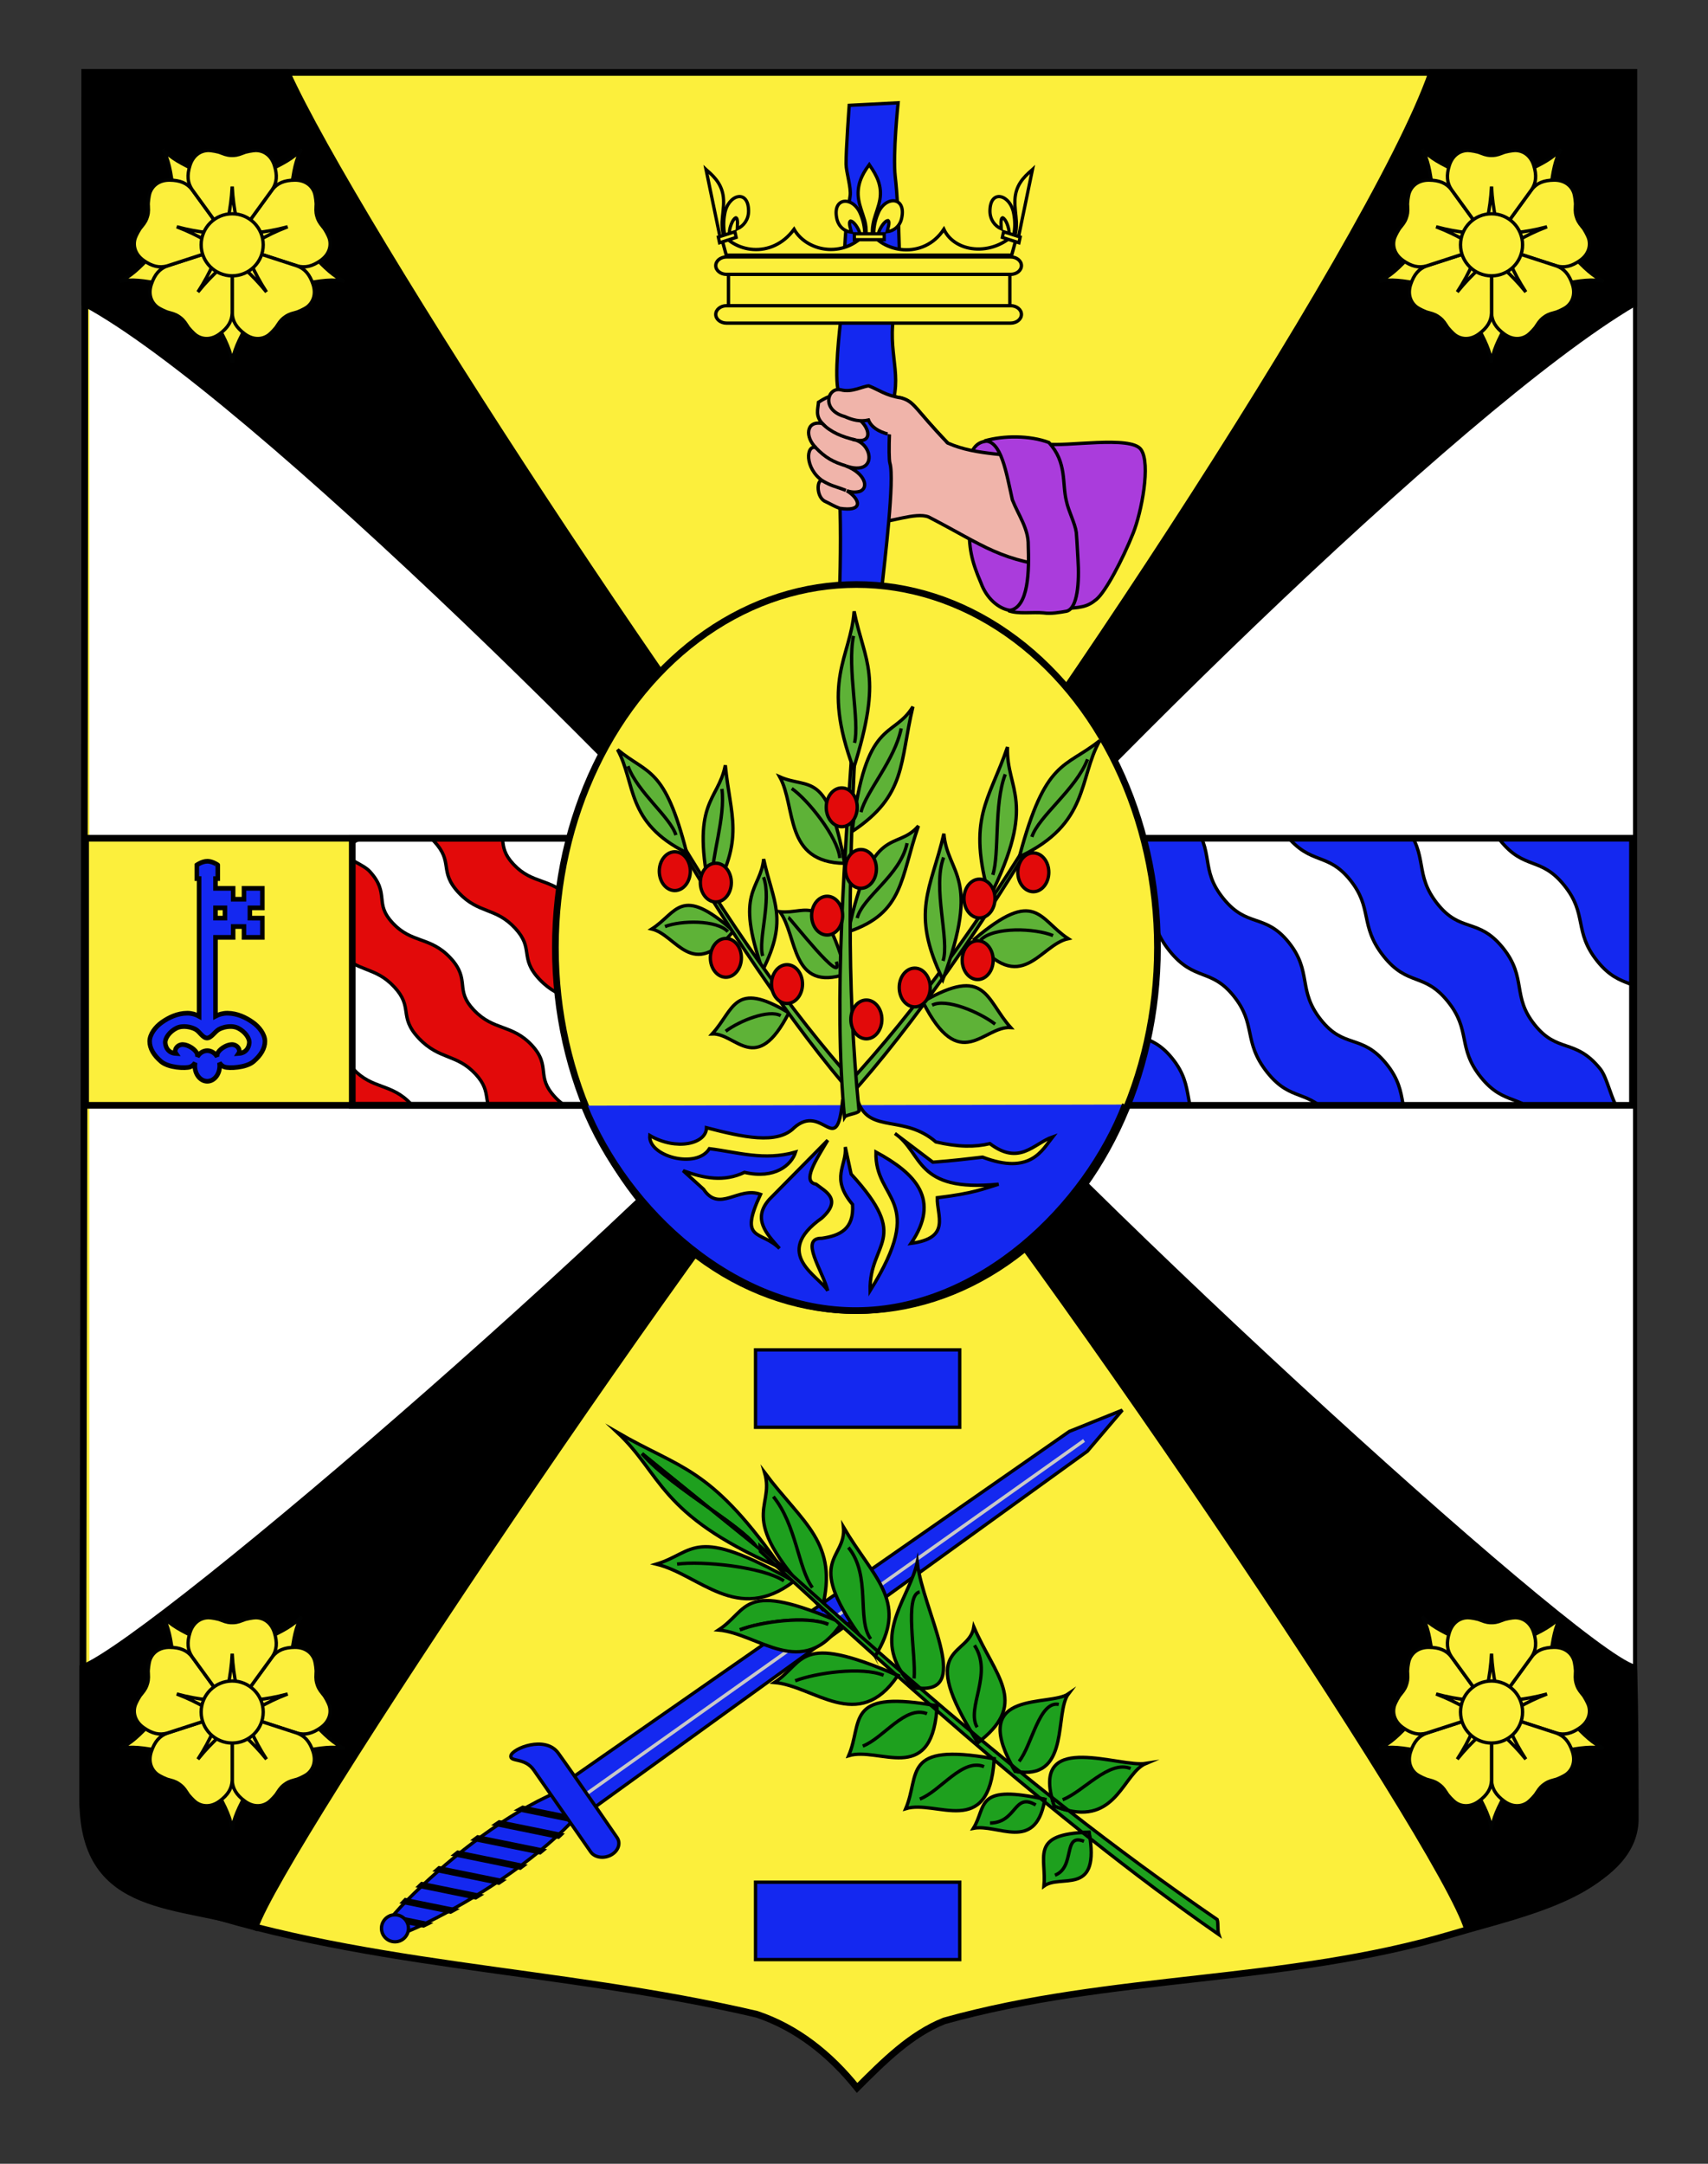 <?xml version="1.0" encoding="utf-8"?>
<!-- Generator: Adobe Illustrator 15.1.0, SVG Export Plug-In . SVG Version: 6.00 Build 0)  -->
<!DOCTYPE svg PUBLIC "-//W3C//DTD SVG 1.1//EN" "http://www.w3.org/Graphics/SVG/1.1/DTD/svg11.dtd">
<svg version="1.1" id="Blason" xmlns="http://www.w3.org/2000/svg" xmlns:xlink="http://www.w3.org/1999/xlink" x="0px" y="0px"
	 width="255.119px" height="323.148px" viewBox="0 0 255.119 323.148" enable-background="new 0 0 255.119 323.148"
	 xml:space="preserve">
<rect x="0" y="0" width="255.119" height="323.148" fill="#333333" stroke="none"/>
<path id="Contour_blason" fill="#FCEF3C" stroke="#000000" d="M12.678,10.823c78,0,153.352,0,231.352,0
	c0,135.583,0,149.083,0,259.746c0,12.044-16.051,14.974-27.008,18.25c-24.871,7.44-51,6-76,13c-5,2-9,6-12.999,10c-4-5-9-9-15-11
	c-30-7-60-7-88-17c-6-3-12.663-8-12.663-15C12.361,245.279,12.678,147.198,12.678,10.823z"/>
<polygon id="Canton_senestre" fill="#FFFFFF" points="243.921,252.63 243.921,41.13 125.319,148.13 "/>
<polygon id="Canton_dextre" fill="#FFFFFF" points="13.354,41.13 130.257,148.13 13.354,255.467 "/>
<rect x="12.788" y="125.183" fill="#FCEF3C" stroke="#000000" stroke-miterlimit="10" width="116.999" height="39.896"/>
<g>
	<g>
		<rect id="SVGID_1_" x="138.737" y="125.183" fill="#1428F0" width="105.101" height="39.896"/>
	</g>
	<g>
		<defs>
			<rect id="SVGID_5_" x="138.737" y="125.183" width="105.101" height="39.896"/>
		</defs>
		<clipPath id="SVGID_6_">
			<use xlink:href="#SVGID_5_"  overflow="visible"/>
		</clipPath>
		<g id="path2855" clip-path="url(#SVGID_6_)">
			<path fill="#FFFFFF" d="M242.324,166.076c-0.773-0.146-1.384-1.869-1.925-3.397c-0.434-1.222-0.842-2.377-1.381-3.048
				c-1.892-2.351-3.522-2.908-5.102-3.446c-1.535-0.523-2.984-1.019-4.682-3.132c-1.705-2.124-1.994-3.809-2.301-5.592
				c-0.31-1.798-0.629-3.657-2.485-5.944c-1.837-2.261-3.44-2.805-4.991-3.331c-1.564-0.53-3.043-1.032-4.788-3.244
				c-1.75-2.217-2.071-4.018-2.384-5.759c-0.314-1.764-0.643-3.588-2.413-5.787c-1.761-2.186-3.343-2.73-4.873-3.259
				c-1.593-0.549-3.099-1.068-4.903-3.316c-1.795-2.23-2.072-3.902-2.365-5.674c-0.289-1.745-0.59-3.549-2.428-5.867
				c-1.936-2.439-3.634-3.033-5.275-3.606c-1.51-0.527-2.937-1.025-4.5-2.964c-1.606-1.992-1.938-3.717-2.291-5.544
				c-0.356-1.858-0.728-3.78-2.504-5.998c-0.748-0.938-2.784-1.72-4.422-2.35c-0.635-0.244-1.242-0.478-1.613-0.666
				c8.037-8.01,9.031-9.001,9.406-9.376c0.533,0.309,1.146,0.491,1.789,0.685c1.297,0.388,2.768,0.827,4.053,2.434
				c1.699,2.122,2.104,3.937,2.494,5.69c0.393,1.761,0.799,3.582,2.479,5.667c1.647,2.043,3.16,2.631,4.622,3.2
				c1.527,0.595,3.109,1.209,4.956,3.538c1.758,2.217,2.077,3.835,2.415,5.549c0.337,1.708,0.686,3.476,2.557,5.805
				c1.893,2.354,3.485,2.967,5.026,3.56c1.485,0.572,2.892,1.112,4.562,3.188c1.691,2.101,2.036,3.742,2.401,5.479
				c0.368,1.755,0.748,3.567,2.569,5.876c1.834,2.323,3.4,2.917,4.916,3.491c1.507,0.571,2.929,1.109,4.674,3.261
				c1.775,2.187,2.113,3.856,2.473,5.625c0.35,1.72,0.709,3.497,2.489,5.716c1.782,2.22,3.319,2.807,4.808,3.375
				c1.534,0.585,2.983,1.139,4.784,3.378c1.044,1.299,1.511,2.556,1.923,3.666c0.424,1.14,0.795,2.141,1.701,2.679L242.324,166.076z
				"/>
			<path d="M184.149,75.084c0.513,0.267,1.08,0.437,1.674,0.614c1.322,0.396,2.691,0.805,3.929,2.351
				c1.662,2.076,2.042,3.782,2.444,5.588c0.398,1.789,0.812,3.639,2.529,5.77c1.69,2.096,3.233,2.695,4.727,3.275
				c1.566,0.609,3.046,1.186,4.852,3.46c1.721,2.169,2.033,3.759,2.365,5.442c0.342,1.738,0.696,3.536,2.607,5.913
				c1.935,2.406,3.56,3.032,5.131,3.637c1.453,0.56,2.826,1.088,4.457,3.111c1.654,2.055,1.992,3.667,2.352,5.374
				c0.374,1.781,0.762,3.624,2.619,5.979c1.876,2.377,3.477,2.984,5.023,3.57c1.474,0.558,2.865,1.085,4.566,3.184
				c1.737,2.141,2.07,3.78,2.422,5.518c0.354,1.749,0.721,3.558,2.541,5.823c1.823,2.273,3.395,2.872,4.911,3.452
				c1.502,0.573,2.921,1.115,4.679,3.301c1.021,1.268,1.479,2.505,1.885,3.597c0.398,1.075,0.754,2.031,1.543,2.63l-9.15,9.121
				c-0.591-0.288-1.18-1.952-1.619-3.197c-0.439-1.243-0.855-2.417-1.422-3.122c-1.938-2.407-3.604-2.976-5.215-3.525
				c-1.5-0.513-2.917-0.995-4.566-3.053c-1.664-2.072-1.949-3.727-2.25-5.478c-0.313-1.829-0.64-3.721-2.539-6.06
				c-1.881-2.316-3.521-2.873-5.104-3.409c-1.527-0.519-2.973-1.009-4.672-3.162c-1.711-2.168-2.014-3.858-2.334-5.648
				c-0.32-1.795-0.653-3.652-2.465-5.899c-1.805-2.242-3.422-2.8-4.985-3.339c-1.56-0.536-3.03-1.044-4.792-3.235
				c-1.752-2.181-2.023-3.821-2.312-5.559c-0.295-1.775-0.6-3.612-2.479-5.98c-1.98-2.498-3.713-3.104-5.389-3.688
				c-1.477-0.515-2.869-1.002-4.389-2.886c-1.567-1.943-1.895-3.639-2.24-5.434c-0.362-1.89-0.737-3.842-2.553-6.106
				c-0.791-0.99-2.863-1.787-4.527-2.426c-0.455-0.175-0.92-0.354-1.273-0.508C182.167,77.062,183.653,75.58,184.149,75.084
				 M184.067,74.459c-0.377,0.377-0.377,0.377-9.774,9.744c0.853,0.623,5.146,1.744,6.246,3.119
				c3.446,4.301,1.474,7.427,4.795,11.542c3.319,4.115,6.106,1.944,9.774,6.569c3.609,4.552,1.139,6.996,4.793,11.542
				c3.656,4.548,6.303,2.258,9.777,6.575c3.479,4.317,1.233,7.031,4.795,11.544c3.56,4.511,6.176,2.138,9.781,6.578
				c3.605,4.441,1.271,7.155,4.786,11.534s6.125,2.032,9.782,6.579c1.287,1.602,1.941,6.524,3.594,6.549l9.803-9.771
				c-1.957-0.812-1.547-3.566-3.853-6.434c-3.652-4.542-6.079-2.378-9.591-6.752c-3.512-4.375-1.36-6.906-4.963-11.343
				c-3.602-4.438-6.031-2.242-9.588-6.748c-3.557-4.509-1.5-7.044-4.974-11.357c-3.476-4.312-5.937-2.204-9.588-6.748
				s-1.364-6.805-4.972-11.353c-3.664-4.62-6.262-2.628-9.58-6.739c-3.316-4.111-1.532-7.058-4.973-11.356
				C188.095,75.179,185.619,75.477,184.067,74.459L184.067,74.459z"/>
		</g>
	</g>
	<g>
		<defs>
			<rect id="SVGID_7_" x="138.737" y="125.183" width="105.101" height="39.896"/>
		</defs>
		<clipPath id="SVGID_8_">
			<use xlink:href="#SVGID_7_"  overflow="visible"/>
		</clipPath>
		<g id="path2855_1_" clip-path="url(#SVGID_8_)">
			<path fill="#FFFFFF" d="M224.933,183.411c-0.774-0.146-1.386-1.869-1.926-3.397c-0.433-1.223-0.842-2.378-1.382-3.049
				c-1.89-2.351-3.521-2.907-5.101-3.446c-1.533-0.522-2.983-1.019-4.68-3.131c-1.705-2.125-1.996-3.81-2.303-5.594
				c-0.311-1.797-0.629-3.656-2.484-5.943c-1.838-2.262-3.44-2.805-4.992-3.332c-1.563-0.529-3.041-1.03-4.787-3.244
				c-1.75-2.217-2.071-4.017-2.383-5.758c-0.315-1.764-0.644-3.588-2.414-5.787c-1.76-2.187-3.342-2.73-4.873-3.259
				c-1.594-0.549-3.098-1.067-4.904-3.314c-1.794-2.231-2.071-3.904-2.364-5.676c-0.29-1.745-0.589-3.549-2.427-5.866
				c-1.938-2.439-3.635-3.033-5.275-3.606c-1.511-0.527-2.938-1.026-4.502-2.965c-1.607-1.992-1.939-3.718-2.291-5.545
				c-0.357-1.858-0.727-3.78-2.502-5.997c-0.748-0.936-2.783-1.717-4.418-2.346c-0.638-0.245-1.246-0.48-1.619-0.669
				c8.041-8.013,9.032-9.001,9.408-9.375c0.53,0.308,1.143,0.49,1.787,0.684c1.296,0.388,2.766,0.828,4.053,2.435
				c1.699,2.122,2.104,3.938,2.495,5.691c0.392,1.761,0.798,3.582,2.479,5.665c1.647,2.044,3.16,2.631,4.623,3.2
				c1.529,0.595,3.109,1.209,4.957,3.538c1.758,2.217,2.076,3.835,2.414,5.549c0.336,1.708,0.684,3.475,2.556,5.805
				c1.894,2.354,3.485,2.968,5.026,3.562c1.486,0.571,2.891,1.111,4.562,3.188c1.692,2.101,2.036,3.742,2.401,5.479
				c0.367,1.753,0.748,3.565,2.57,5.875c1.834,2.323,3.399,2.917,4.916,3.491c1.506,0.571,2.928,1.109,4.672,3.261
				c1.777,2.187,2.115,3.856,2.475,5.625c0.349,1.72,0.708,3.498,2.488,5.717c1.783,2.221,3.322,2.808,4.81,3.375
				c1.533,0.586,2.981,1.14,4.784,3.377c1.044,1.299,1.511,2.556,1.923,3.665c0.423,1.142,0.795,2.143,1.702,2.68L224.933,183.411z"
				/>
			<path d="M166.757,92.419c0.514,0.267,1.079,0.436,1.672,0.613c1.323,0.396,2.691,0.805,3.93,2.352
				c1.664,2.077,2.045,3.783,2.447,5.59c0.397,1.789,0.811,3.638,2.527,5.769c1.689,2.095,3.232,2.694,4.727,3.275
				c1.567,0.609,3.047,1.186,4.854,3.459c1.72,2.169,2.033,3.759,2.363,5.442c0.343,1.738,0.695,3.536,2.606,5.913
				c1.935,2.407,3.56,3.032,5.132,3.637c1.455,0.56,2.827,1.088,4.457,3.111c1.654,2.055,1.992,3.667,2.352,5.374
				c0.375,1.78,0.762,3.624,2.619,5.979c1.877,2.378,3.477,2.984,5.023,3.571c1.473,0.558,2.864,1.085,4.567,3.184
				c1.737,2.14,2.069,3.78,2.422,5.518c0.354,1.749,0.721,3.557,2.54,5.822c1.824,2.273,3.396,2.873,4.913,3.453
				c1.502,0.573,2.92,1.114,4.679,3.301c1.02,1.267,1.479,2.504,1.885,3.595c0.397,1.076,0.754,2.032,1.543,2.632l-9.152,9.121
				c-0.59-0.289-1.18-1.953-1.619-3.197s-0.855-2.419-1.422-3.123c-1.936-2.406-3.604-2.976-5.215-3.524
				c-1.5-0.513-2.916-0.995-4.565-3.052c-1.665-2.074-1.949-3.729-2.251-5.479c-0.314-1.829-0.641-3.721-2.538-6.06
				c-1.882-2.316-3.521-2.872-5.104-3.409c-1.527-0.52-2.972-1.009-4.672-3.163c-1.711-2.168-2.013-3.858-2.332-5.647
				c-0.322-1.795-0.653-3.651-2.465-5.899c-1.806-2.243-3.424-2.801-4.986-3.339c-1.56-0.536-3.03-1.044-4.793-3.234
				c-1.752-2.182-2.023-3.822-2.312-5.56c-0.294-1.775-0.599-3.612-2.478-5.981c-1.98-2.497-3.715-3.103-5.391-3.688
				c-1.475-0.515-2.867-1.002-4.389-2.886c-1.566-1.943-1.895-3.639-2.239-5.435c-0.362-1.889-0.739-3.842-2.553-6.106
				c-0.791-0.988-2.86-1.784-4.522-2.423c-0.457-0.176-0.924-0.355-1.279-0.51C164.778,94.392,166.261,92.914,166.757,92.419
				 M166.677,91.794c-0.379,0.377-0.379,0.377-9.775,9.743c0.852,0.624,5.146,1.745,6.246,3.119
				c3.444,4.302,1.474,7.428,4.795,11.543c3.32,4.116,6.105,1.945,9.774,6.569c3.61,4.552,1.138,6.996,4.792,11.543
				c3.656,4.548,6.303,2.257,9.779,6.574s1.232,7.031,4.794,11.543c3.56,4.512,6.175,2.138,9.78,6.579s1.271,7.154,4.787,11.535
				c3.516,4.379,6.125,2.031,9.781,6.577c1.287,1.602,1.939,6.525,3.594,6.55l9.805-9.771c-1.959-0.812-1.547-3.566-3.854-6.434
				c-3.654-4.541-6.078-2.377-9.592-6.752c-3.513-4.375-1.359-6.906-4.964-11.343c-3.601-4.437-6.03-2.242-9.587-6.749
				c-3.557-4.508-1.5-7.043-4.975-11.356c-3.473-4.312-5.936-2.204-9.588-6.748c-3.651-4.543-1.361-6.804-4.969-11.352
				c-3.664-4.619-6.265-2.628-9.582-6.739c-3.316-4.112-1.531-7.059-4.973-11.356C170.701,92.514,168.226,92.811,166.677,91.794
				L166.677,91.794z"/>
		</g>
	</g>
	<g>
		<defs>
			<rect id="SVGID_9_" x="138.737" y="125.183" width="105.101" height="39.896"/>
		</defs>
		<clipPath id="SVGID_10_">
			<use xlink:href="#SVGID_9_"  overflow="visible"/>
		</clipPath>
		<g id="path2855_2_" clip-path="url(#SVGID_10_)">
			<path fill="#FFFFFF" d="M207.44,199.033c-0.373,0-0.801-0.058-1.383-0.186c-0.644-0.141-0.77-0.806-0.922-1.88
				c-0.127-0.883-0.271-1.885-0.9-2.669c-1.891-2.35-3.522-2.907-5.102-3.446c-1.535-0.523-2.984-1.02-4.682-3.132
				c-1.704-2.123-1.994-3.808-2.301-5.591c-0.31-1.798-0.629-3.657-2.485-5.944c-1.836-2.262-3.44-2.806-4.991-3.331
				c-1.564-0.53-3.043-1.031-4.789-3.246c-1.75-2.216-2.07-4.016-2.383-5.756c-0.314-1.765-0.643-3.589-2.413-5.789
				c-1.76-2.186-3.343-2.73-4.873-3.258c-1.594-0.549-3.098-1.066-4.903-3.314c-1.795-2.232-2.071-3.904-2.365-5.676
				c-0.289-1.745-0.588-3.549-2.428-5.866c-1.936-2.441-3.633-3.034-5.275-3.608c-1.51-0.527-2.936-1.025-4.5-2.964
				c-1.6-1.982-1.801-3.869-2.014-5.865c-0.217-2.038-0.439-4.145-2.224-6.371c-0.71-0.887-1.259-1.111-2.021-1.422
				c-0.452-0.186-0.963-0.394-1.649-0.794c0.919-3.907,1.517-4.529,6.483-9.48c0.531,0.308,1.144,0.49,1.787,0.684
				c1.297,0.388,2.767,0.828,4.054,2.434c1.698,2.122,2.104,3.938,2.495,5.691c0.392,1.761,0.798,3.582,2.479,5.666
				c1.648,2.044,3.16,2.632,4.622,3.201c1.528,0.595,3.109,1.209,4.957,3.537c1.759,2.217,2.076,3.835,2.414,5.549
				c0.336,1.708,0.685,3.475,2.556,5.804c1.893,2.354,3.485,2.968,5.025,3.561c1.486,0.572,2.891,1.113,4.562,3.188
				c1.691,2.101,2.037,3.742,2.4,5.479c0.368,1.755,0.749,3.567,2.571,5.877c1.834,2.322,3.401,2.917,4.916,3.491
				c1.506,0.571,2.928,1.11,4.674,3.261c1.776,2.188,2.114,3.856,2.474,5.626c0.348,1.719,0.709,3.497,2.487,5.716
				c1.783,2.22,3.321,2.807,4.81,3.374c1.533,0.586,2.983,1.14,4.785,3.378c0.989,1.232,1.332,2.354,1.633,3.344
				c0.362,1.194,0.681,2.237,1.996,2.996l-1.105,1.104C210.683,197.628,209.274,199.033,207.44,199.033L207.44,199.033z"/>
			<path d="M149.367,109.754c0.512,0.266,1.077,0.436,1.671,0.613c1.322,0.396,2.691,0.805,3.93,2.351
				c1.663,2.076,2.043,3.783,2.446,5.589c0.397,1.789,0.812,3.639,2.528,5.769c1.689,2.096,3.233,2.695,4.727,3.276
				c1.566,0.609,3.047,1.186,4.854,3.459c1.72,2.169,2.031,3.759,2.363,5.442c0.342,1.738,0.695,3.535,2.605,5.913
				c1.935,2.407,3.56,3.032,5.131,3.637c1.455,0.56,2.828,1.089,4.457,3.111c1.654,2.055,1.994,3.667,2.354,5.373
				c0.373,1.781,0.76,3.625,2.618,5.979c1.878,2.377,3.478,2.984,5.024,3.571c1.473,0.559,2.863,1.086,4.568,3.184
				c1.736,2.141,2.068,3.78,2.42,5.519c0.354,1.748,0.722,3.557,2.539,5.822c1.826,2.271,3.396,2.871,4.914,3.45
				c1.502,0.574,2.922,1.115,4.68,3.303c0.961,1.193,1.295,2.292,1.589,3.26c0.339,1.112,0.661,2.173,1.837,2.968l-0.883,0.881
				c-5.176,5.17-6.567,6.561-8.299,6.561c-0.354,0-0.766-0.057-1.33-0.18c-0.457-0.101-0.572-0.586-0.729-1.671
				c-0.131-0.915-0.277-1.953-0.951-2.791c-1.938-2.406-3.604-2.976-5.216-3.524c-1.5-0.514-2.917-0.996-4.567-3.053
				c-1.664-2.072-1.947-3.727-2.248-5.478c-0.314-1.829-0.641-3.721-2.539-6.061c-1.881-2.316-3.521-2.873-5.104-3.409
				c-1.528-0.52-2.973-1.009-4.674-3.163c-1.71-2.167-2.013-3.857-2.332-5.646c-0.319-1.796-0.651-3.651-2.464-5.9
				c-1.807-2.242-3.424-2.8-4.987-3.339c-1.558-0.536-3.028-1.044-4.791-3.234c-1.753-2.182-2.024-3.822-2.312-5.56
				c-0.295-1.775-0.6-3.612-2.479-5.98c-1.979-2.498-3.714-3.104-5.39-3.688c-1.475-0.515-2.868-1.002-4.389-2.885
				c-1.553-1.925-1.75-3.775-1.957-5.734c-0.221-2.072-0.449-4.217-2.277-6.501c-0.751-0.938-1.354-1.185-2.12-1.498
				c-0.409-0.167-0.864-0.354-1.459-0.687C143.997,115.158,144.644,114.461,149.367,109.754 M149.286,109.129
				c-5.139,5.121-5.764,5.744-6.732,9.918c2.002,1.203,2.659,0.876,3.76,2.251c3.444,4.301,0.916,8.122,4.237,12.237
				c3.32,4.115,6.106,1.944,9.774,6.569c3.611,4.553,1.138,6.995,4.793,11.543c3.654,4.549,6.302,2.258,9.777,6.574
				c3.479,4.317,1.233,7.031,4.793,11.543c3.562,4.513,6.179,2.14,9.783,6.579c3.606,4.441,1.271,7.155,4.785,11.534
				c3.516,4.379,6.126,2.033,9.783,6.578c1.288,1.603,0.41,4.297,1.963,4.637c0.538,0.117,1,0.19,1.438,0.19
				c2.094,0,3.598-1.669,9.996-8.049c-2.654-1.295-1.547-3.566-3.852-6.434c-3.652-4.541-6.08-2.379-9.593-6.752
				c-3.511-4.376-1.358-6.906-4.962-11.343s-6.03-2.243-9.588-6.749c-3.559-4.508-1.5-7.043-4.976-11.356
				c-3.473-4.312-5.937-2.205-9.588-6.749c-3.649-4.543-1.362-6.804-4.968-11.352c-3.667-4.619-6.266-2.628-9.581-6.74
				c-3.317-4.11-1.532-7.059-4.974-11.356C153.31,109.849,150.833,110.146,149.286,109.129L149.286,109.129z"/>
		</g>
	</g>
	<g>
		
			<rect id="SVGID_2_" x="138.737" y="125.183" fill="none" stroke="#000000" stroke-miterlimit="10" width="105.101" height="39.896"/>
	</g>
</g>
<g>
	<g>
		<rect id="SVGID_3_" x="52.618" y="125.196" fill="#E20A0A" width="69.198" height="39.865"/>
	</g>
	<g>
		<defs>
			<rect id="SVGID_11_" x="52.618" y="125.196" width="69.198" height="39.865"/>
		</defs>
		<clipPath id="SVGID_12_">
			<use xlink:href="#SVGID_11_"  overflow="visible"/>
		</clipPath>
		<g id="path2855_5_" clip-path="url(#SVGID_12_)">
			<path fill="#FFFFFF" d="M122.974,177.887c-0.072-0.277-0.137-0.7-0.205-1.142c-0.189-1.23-0.425-2.764-1.072-3.451
				c-1.49-1.592-3.019-2.175-4.497-2.738c-1.449-0.553-2.817-1.074-4.142-2.499c-1.278-1.374-1.399-2.41-1.527-3.507
				c-0.143-1.227-0.291-2.495-1.948-4.248c-1.563-1.652-3.01-2.167-4.409-2.666c-1.414-0.503-2.75-0.979-4.235-2.57
				s-1.607-2.685-1.735-3.842c-0.127-1.143-0.259-2.325-1.739-3.915c-1.478-1.587-2.936-2.124-4.346-2.643
				c-1.386-0.51-2.819-1.038-4.303-2.599c-1.467-1.543-1.58-2.614-1.699-3.749c-0.121-1.156-0.247-2.353-1.775-4.007
				c-1.534-1.661-3.022-2.2-4.462-2.72c-1.422-0.515-2.765-1-4.179-2.513c-1.395-1.493-1.508-2.544-1.627-3.658
				c-0.127-1.178-0.258-2.396-1.85-4.103c-0.455-0.486-1.337-0.965-2.271-1.47c-1.001-0.542-2.35-1.271-2.404-1.759l9.777-4.761
				c0.285,0.707,1.04,1.129,1.897,1.608c0.838,0.47,1.789,1,2.652,1.927c1.48,1.586,1.642,2.647,1.813,3.772
				c0.17,1.12,0.347,2.277,1.85,3.886c1.492,1.598,2.904,2.149,4.271,2.684c1.398,0.547,2.719,1.062,4.172,2.635
				c1.417,1.534,1.573,2.576,1.737,3.679c0.17,1.141,0.345,2.319,1.924,3.98c1.559,1.64,2.997,2.211,4.387,2.765
				c1.371,0.545,2.667,1.062,4.064,2.562c1.371,1.472,1.531,2.502,1.7,3.592c0.18,1.16,0.366,2.358,1.959,4.065
				c1.565,1.678,2.97,2.22,4.329,2.743c1.357,0.523,2.64,1.019,4.121,2.584c1.544,1.634,1.721,2.744,1.909,3.919
				c0.176,1.103,0.357,2.242,1.739,3.729c1.399,1.506,2.837,2.096,4.228,2.666c1.379,0.565,2.808,1.151,4.22,2.66
				c1.055,1.127,1.118,2.18,1.176,3.106c0.026,0.447,0.053,0.873,0.18,1.275C132.212,173.385,130.905,174.021,122.974,177.887z"/>
			<path d="M78.21,113.665c0.366,0.64,1.086,1.042,1.891,1.492c0.823,0.46,1.755,0.98,2.591,1.879
				c1.428,1.528,1.583,2.555,1.749,3.64c0.176,1.157,0.358,2.354,1.915,4.019c1.53,1.64,2.97,2.201,4.362,2.745
				c1.371,0.536,2.666,1.042,4.08,2.572c1.365,1.479,1.515,2.482,1.673,3.546c0.175,1.178,0.357,2.397,1.99,4.116
				c1.597,1.68,3.061,2.262,4.476,2.825c1.344,0.535,2.614,1.04,3.974,2.499c1.318,1.416,1.472,2.409,1.636,3.46
				c0.177,1.142,0.378,2.436,2.023,4.198c1.604,1.719,3.037,2.271,4.422,2.805c1.331,0.513,2.587,0.997,4.029,2.521
				c1.491,1.578,1.663,2.651,1.844,3.787c0.182,1.14,0.37,2.317,1.803,3.861c1.437,1.545,2.9,2.146,4.316,2.727
				c1.417,0.582,2.756,1.132,4.132,2.601c0.992,1.062,1.052,2.021,1.107,2.952c0.023,0.389,0.047,0.763,0.133,1.126
				c-0.619,0.301-2.396,1.167-9.208,4.485c-0.046-0.244-0.092-0.54-0.134-0.814c-0.195-1.266-0.437-2.839-1.136-3.584
				c-1.53-1.634-3.086-2.229-4.59-2.801c-1.421-0.542-2.763-1.055-4.048-2.438c-1.222-1.312-1.333-2.265-1.461-3.365
				c-0.141-1.208-0.301-2.577-2.015-4.39c-1.604-1.696-3.08-2.221-4.506-2.729c-1.385-0.492-2.692-0.959-4.136-2.506
				c-1.429-1.53-1.546-2.584-1.67-3.699c-0.132-1.184-0.268-2.406-1.805-4.057c-1.519-1.63-3.005-2.177-4.442-2.707
				c-1.422-0.522-2.764-1.018-4.208-2.536c-1.409-1.481-1.517-2.512-1.631-3.603c-0.12-1.143-0.256-2.436-1.84-4.151
				c-1.576-1.706-3.093-2.254-4.561-2.786c-1.393-0.504-2.708-0.979-4.082-2.447c-1.337-1.433-1.441-2.396-1.562-3.515
				c-0.125-1.162-0.267-2.479-1.916-4.246c-0.482-0.517-1.382-1.003-2.334-1.519c-0.688-0.372-1.895-1.025-2.202-1.417
				L78.21,113.665 M78.483,112.976l-10.167,4.951c-0.32,1.124,3.653,2.415,4.725,3.563c3.041,3.261,0.547,4.624,3.477,7.76
				c2.932,3.135,5.676,2.022,8.64,5.231c2.963,3.208,0.445,4.569,3.477,7.76c3.034,3.19,5.759,2.139,8.647,5.238
				c2.886,3.1,0.432,4.496,3.475,7.756c3.042,3.26,5.589,2.009,8.645,5.238c3.105,3.284,0.722,4.793,3.474,7.752
				c2.751,2.96,5.761,2.165,8.64,5.238c0.922,0.983,0.972,4.083,1.315,4.77c9.746-4.749,9.746-4.749,10.139-4.938
				c-0.531-1.227,0.225-2.851-1.486-4.68c-2.877-3.07-5.701-2.37-8.447-5.325c-2.745-2.956-0.552-4.372-3.65-7.65
				c-3.052-3.228-5.41-2.067-8.449-5.325c-3.041-3.257-0.775-4.561-3.659-7.657c-2.884-3.097-5.423-2.142-8.453-5.328
				c-3.028-3.187-0.698-4.453-3.659-7.656c-2.962-3.207-5.516-2.185-8.443-5.319c-2.928-3.133-0.625-4.402-3.663-7.658
				C81.142,114.639,78.758,114.442,78.483,112.976L78.483,112.976z"/>
		</g>
	</g>
	<g>
		<defs>
			<rect id="SVGID_13_" x="52.618" y="125.196" width="69.198" height="39.865"/>
		</defs>
		<clipPath id="SVGID_14_">
			<use xlink:href="#SVGID_13_"  overflow="visible"/>
		</clipPath>
		<g id="path2855_4_" clip-path="url(#SVGID_14_)">
			<path fill="#FFFFFF" d="M104.942,186.672c-0.072-0.277-0.138-0.702-0.207-1.146c-0.19-1.229-0.428-2.759-1.072-3.443
				c-1.492-1.594-3.022-2.179-4.502-2.742c-1.449-0.552-2.818-1.074-4.142-2.498c-1.278-1.374-1.399-2.41-1.526-3.507
				c-0.143-1.229-0.291-2.496-1.948-4.249c-1.562-1.651-3.009-2.167-4.408-2.665c-1.414-0.503-2.75-0.979-4.235-2.571
				c-1.485-1.591-1.607-2.684-1.736-3.841c-0.127-1.144-0.259-2.326-1.739-3.915c-1.478-1.586-2.936-2.123-4.345-2.642
				c-1.385-0.512-2.818-1.039-4.302-2.6c-1.468-1.543-1.581-2.614-1.7-3.749c-0.122-1.156-0.247-2.353-1.775-4.006
				c-1.534-1.661-3.022-2.2-4.461-2.721c-1.422-0.515-2.766-1-4.18-2.514c-1.395-1.493-1.508-2.545-1.628-3.658
				c-0.126-1.178-0.257-2.396-1.849-4.101c-0.455-0.486-1.337-0.965-2.271-1.47c-1.002-0.542-2.35-1.271-2.405-1.76l9.777-4.762
				c0.285,0.708,1.04,1.13,1.898,1.609c0.838,0.469,1.789,1.001,2.652,1.926c1.479,1.587,1.641,2.649,1.812,3.773
				c0.17,1.12,0.346,2.277,1.851,3.887c1.492,1.597,2.904,2.148,4.27,2.683c1.398,0.547,2.719,1.062,4.171,2.636
				c1.418,1.535,1.573,2.577,1.737,3.679c0.17,1.141,0.346,2.319,1.925,3.98c1.559,1.64,2.997,2.211,4.387,2.765
				c1.372,0.545,2.667,1.062,4.064,2.562c1.371,1.472,1.531,2.501,1.7,3.591c0.18,1.16,0.366,2.358,1.959,4.065
				c1.565,1.679,2.971,2.221,4.33,2.743c1.357,0.523,2.64,1.019,4.121,2.583c1.545,1.634,1.722,2.744,1.91,3.919
				c0.176,1.104,0.358,2.243,1.742,3.73c1.4,1.506,2.839,2.096,4.23,2.667c1.381,0.565,2.809,1.15,4.223,2.661
				c1.055,1.127,1.119,2.179,1.175,3.106c0.027,0.447,0.053,0.873,0.181,1.274C114.184,182.171,112.879,182.807,104.942,186.672z"/>
			<path d="M60.172,122.448c0.367,0.64,1.086,1.042,1.892,1.492c0.822,0.46,1.754,0.981,2.591,1.878
				c1.427,1.531,1.583,2.557,1.748,3.642c0.176,1.157,0.358,2.354,1.915,4.02c1.53,1.639,2.969,2.2,4.361,2.744
				c1.371,0.536,2.666,1.042,4.079,2.573c1.366,1.478,1.515,2.481,1.674,3.546c0.175,1.178,0.357,2.397,1.991,4.116
				c1.597,1.679,3.06,2.262,4.476,2.825c1.344,0.534,2.614,1.04,3.974,2.5c1.318,1.416,1.472,2.407,1.635,3.459
				c0.177,1.141,0.378,2.435,2.023,4.197c1.605,1.721,3.038,2.271,4.423,2.807c1.331,0.513,2.587,0.997,4.029,2.521
				c1.492,1.577,1.664,2.65,1.845,3.787c0.182,1.139,0.371,2.317,1.806,3.861c1.438,1.546,2.902,2.146,4.318,2.727
				c1.418,0.582,2.758,1.132,4.135,2.603c0.994,1.062,1.052,2.021,1.108,2.95c0.023,0.391,0.046,0.764,0.133,1.127
				c-0.617,0.301-2.39,1.164-9.209,4.484c-0.047-0.245-0.093-0.542-0.136-0.818c-0.196-1.265-0.44-2.837-1.136-3.577
				c-1.532-1.637-3.089-2.23-4.596-2.806c-1.421-0.542-2.764-1.054-4.047-2.436c-1.223-1.313-1.333-2.265-1.461-3.365
				c-0.141-1.208-0.3-2.578-2.014-4.392c-1.604-1.695-3.079-2.222-4.506-2.729c-1.384-0.493-2.692-0.959-4.136-2.506
				c-1.429-1.531-1.546-2.584-1.67-3.699c-0.132-1.184-0.268-2.408-1.805-4.057c-1.519-1.629-3.004-2.177-4.441-2.706
				c-1.421-0.524-2.764-1.019-4.207-2.537c-1.409-1.481-1.518-2.512-1.632-3.603c-0.12-1.142-0.256-2.436-1.84-4.15
				c-1.575-1.706-3.093-2.255-4.56-2.786c-1.393-0.504-2.709-0.979-4.083-2.45c-1.338-1.432-1.442-2.396-1.562-3.514
				c-0.125-1.162-0.267-2.478-1.915-4.245c-0.483-0.517-1.382-1.004-2.334-1.519c-0.688-0.373-1.896-1.026-2.204-1.418
				L60.172,122.448 M60.445,121.759l-10.167,4.951c-0.319,1.125,3.653,2.417,4.727,3.564c3.041,3.261,0.545,4.622,3.477,7.759
				s5.676,2.023,8.641,5.232c2.963,3.207,0.445,4.569,3.478,7.758c3.033,3.19,5.757,2.141,8.645,5.239
				c2.887,3.098,0.432,4.496,3.476,7.756c3.042,3.26,5.589,2.008,8.645,5.237c3.105,3.284,0.72,4.796,3.473,7.754
				c2.75,2.96,5.765,2.164,8.645,5.241c0.92,0.979,0.974,4.083,1.318,4.767c9.748-4.747,9.748-4.747,10.139-4.938
				c-0.53-1.225,0.227-2.85-1.486-4.679c-2.877-3.071-5.704-2.37-8.452-5.326s-0.553-4.373-3.653-7.651
				c-3.052-3.229-5.41-2.067-8.45-5.325c-3.041-3.258-0.774-4.561-3.658-7.657c-2.885-3.097-5.423-2.141-8.453-5.327
				c-3.029-3.187-0.699-4.452-3.66-7.657c-2.959-3.207-5.514-2.187-8.442-5.319c-2.929-3.134-0.625-4.402-3.663-7.66
				C63.103,123.423,60.721,123.226,60.445,121.759L60.445,121.759z"/>
		</g>
	</g>
	<g>
		<defs>
			<rect id="SVGID_15_" x="52.618" y="125.196" width="69.198" height="39.865"/>
		</defs>
		<clipPath id="SVGID_16_">
			<use xlink:href="#SVGID_15_"  overflow="visible"/>
		</clipPath>
		<g id="path2855_3_" clip-path="url(#SVGID_16_)">
			<path fill="#FFFFFF" d="M87.419,193.464c-0.18-0.507-0.247-0.873-0.306-1.2c-0.102-0.562-0.183-1.006-0.793-1.657
				c-1.499-1.6-3.213-2.114-4.872-2.613c-1.62-0.487-3.149-0.948-4.466-2.364c-1.277-1.374-1.398-2.411-1.525-3.508
				c-0.143-1.229-0.291-2.496-1.949-4.248c-1.562-1.652-3.009-2.167-4.408-2.665c-1.414-0.504-2.75-0.979-4.235-2.572
				c-1.486-1.591-1.607-2.684-1.736-3.842c-0.127-1.145-0.259-2.325-1.74-3.914c-1.478-1.587-2.936-2.124-4.346-2.644
				c-1.386-0.51-2.818-1.037-4.301-2.598c-1.467-1.544-1.58-2.615-1.699-3.749c-0.122-1.157-0.247-2.353-1.775-4.007
				c-1.534-1.662-3.022-2.201-4.462-2.721c-1.422-0.516-2.765-1-4.179-2.514c-1.395-1.491-1.508-2.544-1.628-3.656
				c-0.127-1.179-0.258-2.396-1.849-4.103c-0.533-0.571-1.342-0.841-2.055-1.081c-0.843-0.282-1.354-0.48-1.341-0.87
				c0.06-1.895,0.576-2.189,7.36-5.485l1.144-0.557c0.378,1.019,1.182,1.413,2.102,1.863c0.761,0.374,1.624,0.797,2.442,1.674
				c1.48,1.587,1.642,2.649,1.813,3.775c0.17,1.12,0.347,2.276,1.85,3.886c1.492,1.596,2.905,2.148,4.271,2.682
				c1.398,0.547,2.719,1.062,4.171,2.636c1.417,1.535,1.573,2.577,1.738,3.68c0.17,1.14,0.346,2.319,1.925,3.982
				c1.558,1.638,2.996,2.209,4.386,2.762c1.372,0.545,2.667,1.06,4.064,2.561c1.371,1.473,1.531,2.502,1.701,3.594
				c0.18,1.159,0.366,2.359,1.959,4.065c1.565,1.677,2.971,2.218,4.33,2.741c1.357,0.521,2.64,1.017,4.121,2.582
				c1.544,1.635,1.722,2.745,1.91,3.921c0.176,1.103,0.358,2.242,1.742,3.729c1.4,1.506,2.839,2.097,4.23,2.667
				c1.381,0.565,2.809,1.151,4.223,2.661c1.055,1.126,1.119,2.179,1.175,3.106c0.027,0.447,0.053,0.873,0.18,1.275
				c-4.749,2.311-5.648,2.728-8.575,2.728C88.012,193.469,87.625,193.467,87.419,193.464z"/>
			<path d="M42.129,131.236c0.446,0.929,1.262,1.328,2.119,1.748c0.742,0.364,1.583,0.776,2.369,1.62
				c1.428,1.53,1.584,2.557,1.749,3.643c0.176,1.156,0.358,2.354,1.914,4.019c1.531,1.638,2.971,2.201,4.362,2.745
				c1.371,0.536,2.666,1.042,4.079,2.572c1.365,1.478,1.515,2.482,1.674,3.547c0.176,1.179,0.358,2.396,1.991,4.118
				c1.596,1.678,3.059,2.26,4.474,2.821c1.345,0.535,2.615,1.04,3.975,2.5c1.318,1.416,1.473,2.409,1.636,3.461
				c0.177,1.143,0.378,2.438,2.023,4.198c1.604,1.719,3.037,2.271,4.423,2.806c1.331,0.512,2.587,0.995,4.029,2.521
				c1.492,1.579,1.663,2.652,1.844,3.788c0.182,1.14,0.37,2.317,1.806,3.861c1.438,1.546,2.902,2.146,4.318,2.728
				c1.419,0.582,2.759,1.132,4.136,2.603c0.993,1.061,1.051,2.021,1.107,2.949c0.023,0.391,0.046,0.765,0.133,1.127
				c-4.539,2.207-5.44,2.611-8.279,2.611c-0.134,0-0.271-0.001-0.414-0.003c-0.132-0.405-0.188-0.716-0.24-0.996
				c-0.105-0.579-0.196-1.079-0.857-1.784c-1.545-1.647-3.292-2.174-4.981-2.683c-1.586-0.479-3.084-0.929-4.355-2.296
				c-1.222-1.313-1.332-2.266-1.46-3.366c-0.141-1.209-0.3-2.578-2.015-4.391c-1.604-1.695-3.079-2.222-4.505-2.729
				c-1.384-0.492-2.692-0.958-4.137-2.506c-1.429-1.531-1.546-2.584-1.67-3.699c-0.132-1.184-0.268-2.408-1.805-4.057
				c-1.519-1.631-3.005-2.178-4.443-2.708c-1.421-0.523-2.764-1.019-4.207-2.535c-1.409-1.482-1.517-2.512-1.631-3.603
				c-0.12-1.142-0.256-2.436-1.841-4.15c-1.575-1.707-3.093-2.255-4.561-2.787c-1.393-0.504-2.708-0.979-4.081-2.448
				c-1.338-1.432-1.442-2.396-1.562-3.514c-0.125-1.162-0.267-2.479-1.915-4.246c-0.576-0.617-1.417-0.899-2.159-1.146
				c-0.552-0.186-1.178-0.396-1.17-0.625c0.055-1.723,0.324-1.92,7.219-5.27L42.129,131.236 M42.407,130.545
				c-8.021,3.906-8.834,4.157-8.905,6.385c-0.036,1.109,2.392,0.98,3.463,2.129c3.041,3.261,0.548,4.625,3.478,7.76
				c2.932,3.137,5.676,2.022,8.64,5.233c2.963,3.208,0.445,4.568,3.477,7.758c3.033,3.19,5.759,2.139,8.646,5.239
				c2.887,3.097,0.431,4.496,3.476,7.756c3.042,3.261,5.589,2.008,8.644,5.238c3.105,3.281,0.722,4.794,3.473,7.754
				c2.75,2.958,6.458,1.906,9.338,4.979c0.921,0.983,0.514,1.372,1.106,2.935c0.271,0.005,0.527,0.008,0.769,0.008
				c3.034,0,3.954-0.451,8.889-2.852c-0.53-1.228,0.227-2.852-1.486-4.68c-2.878-3.071-5.704-2.372-8.453-5.328
				c-2.749-2.955-0.553-4.371-3.653-7.651c-3.053-3.228-5.41-2.066-8.45-5.322c-3.04-3.257-0.774-4.562-3.659-7.659
				c-2.883-3.097-5.423-2.14-8.452-5.325c-3.028-3.188-0.7-4.455-3.66-7.658c-2.96-3.206-5.514-2.186-8.443-5.318
				c-2.927-3.133-0.624-4.404-3.663-7.661C45.067,132.208,42.941,132.566,42.407,130.545L42.407,130.545z"/>
		</g>
	</g>
	<g>
		
			<rect id="SVGID_4_" x="52.618" y="125.196" fill="none" stroke="#000000" stroke-miterlimit="10" width="69.198" height="39.865"/>
	</g>
</g>
<path stroke="#000000" stroke-miterlimit="10" d="M12.678,45.295c24.743,13.334,88.808,77.159,113.743,106.334
	c26.934,31.513,89.168,124,92.762,136.449c10.739-2.783,25.072-7.103,25.072-16.449c0-18.049-0.225-22.547-0.225-22.547
	c-9.108-2.787-87.887-74.867-113.109-104.953c-25.071-29.905-78-111-88.067-133.307H12.678V45.295z"/>
<path stroke="#000000" stroke-miterlimit="10" d="M244.03,45.295c-26.108,15.334-87.799,76.528-113.108,106.334
	c-26.171,30.818-88.999,124.666-92.817,136.163c-10.849-3.83-25.743-1.55-25.743-18.974c0-18.026,0-19.736,0-19.736
	c11.228-4.453,88.696-71.246,114.06-101.453c21.877-26.053,78.5-111,87.435-136.807h30.176v34.473H244.03z"/>
<g id="Rose">
	<path id="Epine_5" fill="#FCEF3C" stroke="#010202" stroke-width="0.5" d="M29.578,37.05l-6.748,0.828
		c-2.01,2.213-3.368,3.434-4.897,4.126c1.644-0.339,3.459-0.149,6.386,0.458l5.946-3.296L29.578,37.05z"/>
	<path id="Epine_4" fill="#FCEF3C" stroke="#010202" stroke-width="0.5" d="M32.64,31.858l-2.873-6.162
		c-2.725-1.228-4.306-2.142-5.436-3.382c0.831,1.458,1.211,3.244,1.537,6.217l4.973,4.636L32.64,31.858z"/>
	<path id="Epine_3" fill="#FCEF3C" stroke="#010202" stroke-width="0.5" d="M38.524,33.166l4.973-4.636
		c0.326-2.973,0.707-4.758,1.537-6.217c-1.13,1.241-2.711,2.155-5.437,3.384l-2.873,6.161L38.524,33.166z"/>
	<path id="Epine_2" fill="#FCEF3C" stroke="#010202" stroke-width="0.5" d="M39.099,39.166l5.945,3.296
		c2.928-0.608,4.743-0.798,6.387-0.459c-1.529-0.692-2.886-1.913-4.896-4.126l-6.748-0.828L39.099,39.166z"/>
	<path id="Epine_1" fill="#FCEF3C" stroke="#010202" stroke-width="0.5" d="M33.57,41.566l-1.298,6.675
		c1.483,2.596,2.225,4.264,2.41,5.933c0.186-1.669,0.927-3.337,2.41-5.933l-1.299-6.675H33.57z"/>
	<path id="Petale_5" fill="#FCEF3C" stroke="#010202" stroke-width="0.5" d="M46.993,28.858c-0.373-1.146-1.421-1.975-2.975-1.958
		c-1.553,0.019-2.583,0.448-3.342,1.415l-5.994,8.246l9.697,3.147c1.181,0.337,2.267,0.08,3.535-0.819
		c1.267-0.897,1.629-2.186,1.256-3.332c-0.115-0.352-0.635-1.354-0.925-1.647c-0.639-0.768-0.754-1.12-0.868-1.473
		c-0.115-0.353-0.229-0.705-0.163-1.701C47.274,30.326,47.108,29.21,46.993,28.858z"/>
	<path id="Petale_4" fill="#FCEF3C" stroke="#010202" stroke-width="0.5" d="M45.812,45.89c0.975-0.709,1.44-1.963,0.942-3.435
		c-0.497-1.473-1.225-2.318-2.377-2.739l-9.695-3.154l0.003,10.194c0.044,1.229,0.625,2.181,1.871,3.109
		c1.246,0.928,2.583,0.874,3.558,0.166c0.3-0.219,1.09-1.021,1.282-1.391c0.532-0.844,0.832-1.062,1.132-1.28
		c0.3-0.218,0.6-0.437,1.568-0.681C44.503,46.611,45.513,46.107,45.812,45.89z"/>
	<path id="Petale_3" fill="#FCEF3C" stroke="#010202" stroke-width="0.5" d="M29.25,50.031c0.974,0.707,2.311,0.762,3.558-0.166
		c1.246-0.928,1.826-1.881,1.871-3.109l0.003-10.194l-9.695,3.154c-1.154,0.421-1.881,1.267-2.378,2.739
		c-0.497,1.472-0.033,2.726,0.942,3.435c0.3,0.217,1.309,0.721,1.718,0.79c0.968,0.244,1.268,0.463,1.568,0.681
		c0.3,0.219,0.6,0.437,1.132,1.28C28.16,49.008,28.951,49.812,29.25,50.031z"/>
	<path id="Petale_2" fill="#FCEF3C" stroke="#010202" stroke-width="0.5" d="M20.195,35.558c-0.373,1.146-0.011,2.435,1.256,3.332
		c1.266,0.899,2.353,1.156,3.535,0.819l9.696-3.147l-5.995-8.246c-0.758-0.967-1.787-1.396-3.341-1.415
		c-1.553-0.018-2.602,0.812-2.975,1.957c-0.114,0.353-0.282,1.469-0.221,1.877c0.066,0.996-0.048,1.35-0.163,1.701
		c-0.115,0.353-0.229,0.705-0.868,1.473C20.829,34.204,20.309,35.205,20.195,35.558z"/>
	<path id="Petale_1" fill="#FCEF3C" stroke="#010202" stroke-width="0.5" d="M31.16,22.473c-1.205,0-2.317,0.741-2.781,2.225
		c-0.464,1.481-0.372,2.595,0.313,3.614l5.989,8.25l5.99-8.25c0.686-1.02,0.776-2.132,0.313-3.614
		c-0.462-1.483-1.576-2.225-2.781-2.225c-0.371,0-1.483,0.186-1.854,0.37c-0.926,0.371-1.298,0.371-1.668,0.371
		c-0.37,0-0.741,0-1.668-0.371C32.643,22.658,31.53,22.473,31.16,22.473z"/>
	<path id="Pointe_5" fill="#FCEF3C" stroke="#010202" stroke-width="0.5" d="M42.968,33.869c-3.583,0.97-5.928,0.951-7.805,1.172
		l0.802,2.468C37.613,36.584,39.5,35.191,42.968,33.869z"/>
	<path id="Pointe_4" fill="#FCEF3C" stroke="#010202" stroke-width="0.5" d="M39.803,43.611c-2.029-3.108-2.737-5.345-3.526-7.062
		l-2.1,1.526C35.566,39.356,37.474,40.72,39.803,43.611z"/>
	<path id="Pointe_3" fill="#FCEF3C" stroke="#010202" stroke-width="0.5" d="M29.561,43.611c2.328-2.891,4.236-4.255,5.626-5.535
		l-2.1-1.526C32.297,38.266,31.59,40.502,29.561,43.611z"/>
	<path id="Pointe_2" fill="#FCEF3C" stroke="#010202" stroke-width="0.5" d="M26.396,33.869c3.469,1.321,5.355,2.715,7.003,3.64
		l0.802-2.468C32.324,34.821,29.979,34.838,26.396,33.869z"/>
	<path id="Pointe_1" fill="#FCEF3C" stroke="#010202" stroke-width="0.5" d="M34.682,27.849c-0.186,3.707-0.927,5.933-1.298,7.786
		h2.595C35.609,33.781,34.868,31.556,34.682,27.849z"/>
	<circle id="Coeur" fill="#FCEF3C" stroke="#010202" stroke-width="0.5" cx="34.682" cy="36.561" r="4.634"/>
</g>
<g id="Rose_1_">
	<path id="Epine_5_1_" fill="#FCEF3C" stroke="#010202" stroke-width="0.5" d="M217.683,37.05l-6.748,0.828
		c-2.01,2.213-3.367,3.434-4.896,4.126c1.644-0.339,3.459-0.149,6.386,0.458l5.946-3.296L217.683,37.05z"/>
	<path id="Epine_4_1_" fill="#FCEF3C" stroke="#010202" stroke-width="0.5" d="M220.746,31.858l-2.873-6.162
		c-2.726-1.228-4.308-2.142-5.437-3.382c0.83,1.458,1.211,3.244,1.537,6.217l4.973,4.636L220.746,31.858z"/>
	<path id="Epine_3_1_" fill="#FCEF3C" stroke="#010202" stroke-width="0.5" d="M226.628,33.166l4.973-4.636
		c0.326-2.973,0.707-4.758,1.537-6.217c-1.13,1.241-2.711,2.155-5.436,3.384l-2.873,6.161L226.628,33.166z"/>
	<path id="Epine_2_1_" fill="#FCEF3C" stroke="#010202" stroke-width="0.5" d="M227.204,39.166l5.945,3.296
		c2.928-0.608,4.742-0.798,6.387-0.459c-1.528-0.692-2.887-1.913-4.896-4.126l-6.748-0.828L227.204,39.166z"/>
	<path id="Epine_1_1_" fill="#FCEF3C" stroke="#010202" stroke-width="0.5" d="M221.675,41.566l-1.299,6.675
		c1.484,2.596,2.225,4.264,2.41,5.933c0.188-1.669,0.928-3.337,2.41-5.933l-1.299-6.675H221.675z"/>
	<path id="Petale_5_1_" fill="#FCEF3C" stroke="#010202" stroke-width="0.5" d="M235.099,28.858
		c-0.373-1.146-1.422-1.975-2.977-1.958c-1.553,0.019-2.582,0.448-3.342,1.415l-5.994,8.246l9.697,3.147
		c1.182,0.337,2.268,0.08,3.535-0.819c1.268-0.897,1.629-2.186,1.256-3.332c-0.114-0.352-0.635-1.354-0.926-1.647
		c-0.64-0.768-0.754-1.12-0.867-1.473c-0.115-0.353-0.229-0.705-0.164-1.701C235.379,30.326,235.212,29.21,235.099,28.858z"/>
	<path id="Petale_4_1_" fill="#FCEF3C" stroke="#010202" stroke-width="0.5" d="M233.917,45.89c0.975-0.709,1.439-1.963,0.941-3.435
		c-0.496-1.473-1.225-2.318-2.377-2.739l-9.695-3.154l0.004,10.194c0.044,1.229,0.625,2.181,1.871,3.109
		c1.246,0.928,2.582,0.874,3.557,0.166c0.301-0.219,1.09-1.021,1.282-1.391c0.532-0.844,0.831-1.062,1.132-1.28
		c0.301-0.218,0.6-0.437,1.568-0.681C232.608,46.611,233.618,46.107,233.917,45.89z"/>
	<path id="Petale_3_1_" fill="#FCEF3C" stroke="#010202" stroke-width="0.5" d="M217.354,50.031
		c0.976,0.707,2.312,0.762,3.559-0.166c1.246-0.928,1.826-1.881,1.871-3.109l0.003-10.194l-9.695,3.154
		c-1.153,0.421-1.881,1.267-2.377,2.739c-0.498,1.472-0.032,2.726,0.94,3.435c0.302,0.217,1.31,0.721,1.719,0.79
		c0.968,0.244,1.27,0.463,1.566,0.681c0.302,0.219,0.602,0.437,1.134,1.28C216.265,49.008,217.056,49.812,217.354,50.031z"/>
	<path id="Petale_2_1_" fill="#FCEF3C" stroke="#010202" stroke-width="0.5" d="M208.3,35.558c-0.373,1.146-0.012,2.435,1.256,3.332
		c1.266,0.899,2.354,1.156,3.535,0.819l9.695-3.147l-5.994-8.246c-0.758-0.967-1.787-1.396-3.342-1.415
		c-1.553-0.018-2.602,0.812-2.975,1.957c-0.115,0.353-0.283,1.469-0.222,1.877c0.065,0.996-0.049,1.35-0.163,1.701
		c-0.113,0.353-0.229,0.705-0.867,1.473C208.935,34.204,208.414,35.205,208.3,35.558z"/>
	<path id="Petale_1_1_" fill="#FCEF3C" stroke="#010202" stroke-width="0.5" d="M219.265,22.473c-1.205,0-2.316,0.741-2.781,2.225
		c-0.463,1.481-0.371,2.595,0.313,3.614l5.989,8.25l5.99-8.25c0.686-1.02,0.774-2.132,0.312-3.614
		c-0.463-1.483-1.575-2.225-2.78-2.225c-0.371,0-1.482,0.186-1.854,0.37c-0.927,0.371-1.3,0.371-1.669,0.371
		c-0.37,0-0.741,0-1.668-0.371C220.748,22.658,219.635,22.473,219.265,22.473z"/>
	<path id="Pointe_5_1_" fill="#FCEF3C" stroke="#010202" stroke-width="0.5" d="M231.074,33.869
		c-3.584,0.97-5.929,0.951-7.806,1.172l0.801,2.468C225.718,36.584,227.604,35.191,231.074,33.869z"/>
	<path id="Pointe_4_1_" fill="#FCEF3C" stroke="#010202" stroke-width="0.5" d="M227.908,43.611
		c-2.029-3.108-2.736-5.345-3.525-7.062l-2.1,1.526C223.671,39.356,225.579,40.72,227.908,43.611z"/>
	<path id="Pointe_3_1_" fill="#FCEF3C" stroke="#010202" stroke-width="0.5" d="M217.666,43.611
		c2.328-2.891,4.235-4.255,5.627-5.535l-2.101-1.526C220.401,38.266,219.694,40.502,217.666,43.611z"/>
	<path id="Pointe_2_1_" fill="#FCEF3C" stroke="#010202" stroke-width="0.5" d="M214.501,33.869c3.469,1.321,5.354,2.715,7.003,3.64
		l0.802-2.468C220.429,34.821,218.083,34.838,214.501,33.869z"/>
	<path id="Pointe_1_1_" fill="#FCEF3C" stroke="#010202" stroke-width="0.5" d="M222.787,27.849
		c-0.187,3.707-0.927,5.933-1.297,7.786h2.595C223.714,33.781,222.972,31.556,222.787,27.849z"/>
	<circle id="Coeur_1_" fill="#FCEF3C" stroke="#010202" stroke-width="0.5" cx="222.787" cy="36.561" r="4.634"/>
</g>
<g id="Rose_2_">
	<path id="Epine_5_2_" fill="#FCEF3C" stroke="#010202" stroke-width="0.5" d="M217.683,256.171l-6.748,0.828
		c-2.01,2.213-3.367,3.434-4.896,4.125c1.644-0.339,3.459-0.148,6.386,0.459l5.946-3.296L217.683,256.171z"/>
	<path id="Epine_4_2_" fill="#FCEF3C" stroke="#010202" stroke-width="0.5" d="M220.746,250.979l-2.873-6.162
		c-2.726-1.229-4.308-2.142-5.437-3.383c0.83,1.459,1.211,3.244,1.537,6.217l4.973,4.637L220.746,250.979z"/>
	<path id="Epine_3_2_" fill="#FCEF3C" stroke="#010202" stroke-width="0.5" d="M226.628,252.286l4.973-4.637
		c0.326-2.972,0.707-4.757,1.537-6.216c-1.13,1.24-2.711,2.154-5.436,3.383l-2.873,6.162L226.628,252.286z"/>
	<path id="Epine_2_2_" fill="#FCEF3C" stroke="#010202" stroke-width="0.5" d="M227.204,258.286l5.945,3.297
		c2.928-0.608,4.742-0.799,6.387-0.459c-1.528-0.691-2.887-1.912-4.896-4.126l-6.748-0.827L227.204,258.286z"/>
	<path id="Epine_1_2_" fill="#FCEF3C" stroke="#010202" stroke-width="0.5" d="M221.675,260.687l-1.299,6.675
		c1.484,2.597,2.225,4.265,2.41,5.934c0.188-1.669,0.928-3.337,2.41-5.934l-1.299-6.675H221.675z"/>
	<path id="Petale_5_2_" fill="#FCEF3C" stroke="#010202" stroke-width="0.5" d="M235.099,247.979
		c-0.373-1.146-1.422-1.976-2.977-1.958c-1.553,0.019-2.582,0.449-3.342,1.416l-5.994,8.246l9.697,3.146
		c1.182,0.337,2.268,0.08,3.535-0.819c1.268-0.898,1.629-2.187,1.256-3.332c-0.114-0.353-0.635-1.354-0.926-1.647
		c-0.64-0.768-0.754-1.12-0.867-1.473c-0.115-0.354-0.229-0.705-0.164-1.701C235.379,249.446,235.212,248.331,235.099,247.979z"/>
	<path id="Petale_4_2_" fill="#FCEF3C" stroke="#010202" stroke-width="0.5" d="M233.917,265.011
		c0.975-0.709,1.439-1.963,0.941-3.436c-0.496-1.474-1.225-2.318-2.377-2.739l-9.695-3.153l0.004,10.193
		c0.044,1.229,0.625,2.182,1.871,3.108c1.246,0.928,2.582,0.873,3.557,0.166c0.301-0.219,1.09-1.021,1.282-1.391
		c0.532-0.844,0.831-1.062,1.132-1.28c0.301-0.218,0.6-0.437,1.568-0.681C232.608,265.731,233.618,265.228,233.917,265.011z"/>
	<path id="Petale_3_2_" fill="#FCEF3C" stroke="#010202" stroke-width="0.5" d="M217.354,269.151
		c0.976,0.707,2.312,0.763,3.559-0.166c1.246-0.928,1.826-1.881,1.871-3.108l0.003-10.193l-9.695,3.153
		c-1.153,0.421-1.881,1.267-2.377,2.739c-0.498,1.473-0.032,2.727,0.94,3.436c0.302,0.217,1.31,0.721,1.719,0.789
		c0.968,0.244,1.27,0.463,1.566,0.681c0.302,0.219,0.602,0.437,1.134,1.28C216.265,268.128,217.056,268.933,217.354,269.151z"/>
	<path id="Petale_2_2_" fill="#FCEF3C" stroke="#010202" stroke-width="0.5" d="M208.3,254.679
		c-0.373,1.146-0.012,2.435,1.256,3.332c1.266,0.898,2.354,1.156,3.535,0.818l9.695-3.146l-5.994-8.246
		c-0.758-0.967-1.787-1.396-3.342-1.414c-1.553-0.019-2.602,0.812-2.975,1.957c-0.115,0.353-0.283,1.467-0.222,1.877
		c0.065,0.996-0.049,1.35-0.163,1.701c-0.113,0.353-0.229,0.705-0.867,1.474C208.935,253.325,208.414,254.325,208.3,254.679z"/>
	<path id="Petale_1_2_" fill="#FCEF3C" stroke="#010202" stroke-width="0.5" d="M219.265,241.594c-1.205,0-2.316,0.741-2.781,2.224
		c-0.463,1.483-0.371,2.597,0.313,3.615l5.989,8.25l5.99-8.25c0.686-1.02,0.774-2.132,0.312-3.615
		c-0.463-1.481-1.575-2.224-2.78-2.224c-0.371,0-1.482,0.185-1.854,0.37c-0.927,0.371-1.3,0.371-1.669,0.371
		c-0.37,0-0.741,0-1.668-0.371C220.748,241.778,219.635,241.594,219.265,241.594z"/>
	<path id="Pointe_5_2_" fill="#FCEF3C" stroke="#010202" stroke-width="0.5" d="M231.074,252.99
		c-3.584,0.971-5.929,0.952-7.806,1.172l0.801,2.469C225.718,255.704,227.604,254.312,231.074,252.99z"/>
	<path id="Pointe_4_2_" fill="#FCEF3C" stroke="#010202" stroke-width="0.5" d="M227.908,262.731
		c-2.029-3.108-2.736-5.346-3.525-7.062l-2.1,1.525C223.671,258.477,225.579,259.841,227.908,262.731z"/>
	<path id="Pointe_3_2_" fill="#FCEF3C" stroke="#010202" stroke-width="0.5" d="M217.666,262.731
		c2.328-2.891,4.235-4.256,5.627-5.536l-2.101-1.525C220.401,257.387,219.694,259.622,217.666,262.731z"/>
	<path id="Pointe_2_2_" fill="#FCEF3C" stroke="#010202" stroke-width="0.5" d="M214.501,252.99
		c3.469,1.321,5.354,2.715,7.003,3.641l0.802-2.468C220.429,253.941,218.083,253.959,214.501,252.99z"/>
	<path id="Pointe_1_2_" fill="#FCEF3C" stroke="#010202" stroke-width="0.5" d="M222.787,246.97
		c-0.187,3.707-0.927,5.932-1.297,7.785h2.595C223.714,252.901,222.972,250.677,222.787,246.97z"/>
	<circle id="Coeur_2_" fill="#FCEF3C" stroke="#010202" stroke-width="0.5" cx="222.787" cy="255.682" r="4.634"/>
</g>
<g id="Rose_3_">
	<path id="Epine_5_3_" fill="#FCEF3C" stroke="#010202" stroke-width="0.5" d="M29.578,256.171l-6.748,0.828
		c-2.01,2.213-3.367,3.434-4.896,4.125c1.643-0.339,3.459-0.148,6.386,0.459l5.946-3.296L29.578,256.171z"/>
	<path id="Epine_4_3_" fill="#FCEF3C" stroke="#010202" stroke-width="0.5" d="M32.641,250.979l-2.873-6.162
		c-2.725-1.229-4.307-2.142-5.437-3.383c0.831,1.459,1.212,3.244,1.537,6.217l4.973,4.637L32.641,250.979z"/>
	<path id="Epine_3_3_" fill="#FCEF3C" stroke="#010202" stroke-width="0.5" d="M38.523,252.286l4.973-4.637
		c0.326-2.972,0.707-4.757,1.537-6.216c-1.13,1.24-2.711,2.154-5.436,3.383l-2.873,6.162L38.523,252.286z"/>
	<path id="Epine_2_3_" fill="#FCEF3C" stroke="#010202" stroke-width="0.5" d="M39.099,258.286l5.945,3.297
		c2.928-0.608,4.743-0.799,6.387-0.459c-1.528-0.691-2.886-1.912-4.896-4.126l-6.748-0.827L39.099,258.286z"/>
	<path id="Epine_1_3_" fill="#FCEF3C" stroke="#010202" stroke-width="0.5" d="M33.57,260.687l-1.299,6.675
		c1.484,2.597,2.225,4.265,2.41,5.934c0.187-1.669,0.928-3.337,2.41-5.934l-1.299-6.675H33.57z"/>
	<path id="Petale_5_3_" fill="#FCEF3C" stroke="#010202" stroke-width="0.5" d="M46.993,247.979
		c-0.372-1.146-1.421-1.976-2.976-1.958c-1.553,0.019-2.582,0.449-3.342,1.416l-5.994,8.246l9.697,3.146
		c1.182,0.337,2.268,0.08,3.535-0.819c1.268-0.898,1.629-2.187,1.256-3.332c-0.114-0.353-0.635-1.354-0.925-1.647
		c-0.64-0.768-0.754-1.12-0.868-1.473c-0.115-0.354-0.229-0.705-0.163-1.701C47.274,249.446,47.107,248.331,46.993,247.979z"/>
	<path id="Petale_4_3_" fill="#FCEF3C" stroke="#010202" stroke-width="0.5" d="M45.812,265.011
		c0.975-0.709,1.439-1.963,0.942-3.436c-0.497-1.474-1.225-2.318-2.378-2.739l-9.695-3.153l0.004,10.193
		c0.044,1.229,0.625,2.182,1.871,3.108c1.246,0.928,2.582,0.873,3.557,0.166c0.301-0.219,1.09-1.021,1.282-1.391
		c0.532-0.844,0.831-1.062,1.132-1.28c0.301-0.218,0.6-0.437,1.568-0.681C44.504,265.731,45.513,265.228,45.812,265.011z"/>
	<path id="Petale_3_3_" fill="#FCEF3C" stroke="#010202" stroke-width="0.5" d="M29.25,269.151c0.975,0.707,2.311,0.763,3.558-0.166
		c1.246-0.928,1.826-1.881,1.871-3.108l0.003-10.193l-9.695,3.153c-1.154,0.421-1.881,1.267-2.377,2.739
		c-0.498,1.473-0.033,2.727,0.941,3.436c0.301,0.217,1.309,0.721,1.718,0.789c0.968,0.244,1.269,0.463,1.567,0.681
		c0.301,0.219,0.601,0.437,1.133,1.28C28.16,268.128,28.951,268.933,29.25,269.151z"/>
	<path id="Petale_2_3_" fill="#FCEF3C" stroke="#010202" stroke-width="0.5" d="M20.195,254.679
		c-0.373,1.146-0.012,2.435,1.256,3.332c1.266,0.898,2.354,1.156,3.535,0.818l9.695-3.146l-5.994-8.246
		c-0.758-0.967-1.787-1.396-3.342-1.414c-1.553-0.019-2.602,0.812-2.975,1.957c-0.114,0.353-0.282,1.467-0.221,1.877
		c0.066,0.996-0.049,1.35-0.163,1.701c-0.114,0.353-0.229,0.705-0.868,1.474C20.829,253.325,20.309,254.325,20.195,254.679z"/>
	<path id="Petale_1_3_" fill="#FCEF3C" stroke="#010202" stroke-width="0.5" d="M31.16,241.594c-1.205,0-2.317,0.741-2.781,2.224
		c-0.464,1.483-0.371,2.597,0.313,3.615l5.989,8.25l5.99-8.25c0.686-1.02,0.775-2.132,0.312-3.615
		c-0.463-1.481-1.576-2.224-2.781-2.224c-0.37,0-1.482,0.185-1.854,0.37c-0.927,0.371-1.299,0.371-1.669,0.371
		c-0.37,0-0.741,0-1.668-0.371C32.643,241.778,31.53,241.594,31.16,241.594z"/>
	<path id="Pointe_5_3_" fill="#FCEF3C" stroke="#010202" stroke-width="0.5" d="M42.969,252.99
		c-3.584,0.971-5.928,0.952-7.805,1.172l0.801,2.469C37.613,255.704,39.5,254.312,42.969,252.99z"/>
	<path id="Pointe_4_3_" fill="#FCEF3C" stroke="#010202" stroke-width="0.5" d="M39.803,262.731
		c-2.029-3.108-2.736-5.346-3.525-7.062l-2.1,1.525C35.566,258.477,37.474,259.841,39.803,262.731z"/>
	<path id="Pointe_3_3_" fill="#FCEF3C" stroke="#010202" stroke-width="0.5" d="M29.561,262.731
		c2.328-2.891,4.236-4.256,5.627-5.536l-2.1-1.525C32.297,257.387,31.59,259.622,29.561,262.731z"/>
	<path id="Pointe_2_3_" fill="#FCEF3C" stroke="#010202" stroke-width="0.5" d="M26.396,252.99c3.469,1.321,5.354,2.715,7.003,3.641
		l0.802-2.468C32.324,253.941,29.979,253.959,26.396,252.99z"/>
	<path id="Pointe_1_3_" fill="#FCEF3C" stroke="#010202" stroke-width="0.5" d="M34.682,246.97
		c-0.186,3.707-0.926,5.932-1.297,7.785h2.595C35.609,252.901,34.867,250.677,34.682,246.97z"/>
	<circle id="Coeur_3_" fill="#FCEF3C" stroke="#010202" stroke-width="0.5" cx="34.682" cy="255.682" r="4.634"/>
</g>
<g id="Dextrochere">
	<path id="path2856" fill="#AA3CDC" stroke="#000000" stroke-width="0.5" d="M147.22,65.901c6.42-0.604,8.051,13.326,7.051,21.558
		c-0.521,5.771-6.09,4.2-7.744-0.395c-1.43-3.304-1.848-5.264-1.737-8.955C145.114,74.103,143.185,66.401,147.22,65.901z"/>
	<path id="Bras" fill="#F0B4AA" stroke="#000000" stroke-width="0.5" d="M125.605,58.22c-0.988,2.66-1.054,2.35-1.731,4.005
		c0.182,0.098-0.351,10.147,0.04,10.827c0.729,1.269,1.667,3.024,2.225,3.283c1.592,0.74,3.786,1.772,4.01,1.771
		c2.785-0.015,6.592-1.668,8.55-0.903c8.475,4.379,10.635,6.667,20.526,7.643l-1.408-15.722c-7.406-1.583-11.676-0.962-16.254-2.953
		c-4.988-5.191-4.891-6.148-6.953-6.747c-2.361-0.362-3.355-1.227-4.836-1.794C128.888,57.662,127.247,58.661,125.605,58.22z"/>
	<path id="Baton" fill="#1428F0" stroke="#010202" stroke-width="0.5" d="M134.146,15.356l-7.299,0.378c0,0-0.49,6.591-0.469,8.778
		c0.011,1.194,0.791,3.568,0.603,4.753c-0.367,2.298-1.464,10.074-0.347,13.693c0.588,1.894-0.875,3.031-0.992,4.17
		c-0.197,1.944-1.102,9.09-0.369,11.537c0.609,2.032-0.561,11.021-0.162,12.759c0.771,3.364,0.44,22.948-0.552,27.413l8.188,0.091
		c0,0-1.345-8.222-1.05-10.958c0.455-4.227,1.941-16.406,1.229-18.785c-0.291-0.962-0.004-7.833,0.312-8.791
		c1.65-5.016-1.156-8.554,0.701-15.263c0.729-2.629,0.332-13.995-0.223-18.772C133.339,23.077,134.146,15.356,134.146,15.356z"/>
	<g id="Doigts" transform="matrix(0.994,0.106,-0.106,0.994,38.427,-34.72)">
		<g id="g2850" transform="matrix(0.993,-0.118,0.118,0.993,-34.331,36.855)">
			<path id="path15830" fill="#F0B4AA" stroke="#000000" stroke-width="0.5" d="M125.196,62.145
				c-1.462-0.008-2.27,0.018-4.044,1.139c-0.086,1.034-0.531,2.029,0.555,3.19c-2.516-0.547-2.626,2.069-1.018,3.593
				c-1.456-0.543-1.801,3.025,0.94,4.975c-0.82-0.422-1.061,2.164,0.205,3.001c0.899,0.43,1.459,0.814,2.304,1.133
				c3.308,0.542,3.059-0.997,1.765-2.127c-0.205-0.178-0.437-0.346-0.684-0.493c0.646,0.235,1.277,0.289,1.934,0.125
				c1.454-0.497,0.804-2.729-2.023-3.831c4.736,1.702,4.168-3.455,1.062-3.956c3.647,1.09,2.403-2.806-0.21-3.612l-1.37-1.07
				L125.196,62.145z"/>
			<path id="path22348" fill="#F0B4AA" stroke="#000000" stroke-width="0.5" d="M121.674,66.473c1.34,1.374,2.977,2.02,4.895,2.51"
				/>
			<path id="path22350" fill="#F0B4AA" stroke="#000000" stroke-width="0.5" d="M120.637,70.044
				c1.451,1.562,2.644,2.205,4.516,2.801"/>
			<path id="path22352" fill="#F0B4AA" stroke="#000000" stroke-width="0.5" d="M121.585,75.014
				c1.468,0.875,1.805,0.797,3.501,1.491"/>
		</g>
	</g>
	<path id="Pouce" fill="#F0B4AA" stroke="#000000" stroke-width="0.5" d="M141.562,66.172c-4.988-5.191-4.89-6.148-6.953-6.746
		c-2.361-0.363-3.354-1.228-4.836-1.795c-0.885,0.032-2.526,1.03-4.167,0.589c-1.987-0.475-3.041,3.005,0.569,3.992
		c1.165,0.521,2.287,0.805,3.55,0.52c0.408,1.068,1.553,1.738,2.846,2.081"/>
	<path id="path3634_1_" fill="#AA3CDC" stroke="#000000" stroke-width="0.5" d="M170.421,67.13
		c-1.5-2.125-11.288-0.364-14.115-0.822c-1.102-0.248,2.024,6.188,3.418,10.424c0.649,1.167,0.364,3.642,0.364,4.898
		c-0.444,3.893,1.614,6.652-1.836,9.299c3.252-0.151,4.127-0.276,5.502-1.401s3.911-5.925,5.5-9.897
		C170.504,76.505,171.921,69.255,170.421,67.13z"/>
	<path id="path2860" fill="#AA3CDC" stroke="#000000" stroke-width="0.5" d="M147.036,65.854c2.537-0.107,3.271,4.771,4.179,8.796
		c0.894,2.264,2.418,4.302,2.372,6.774c0.122,3.504,0.173,9.509-2.975,9.774c1.47,0.554,3.705,0.179,5.271,0.338
		c1.094,0.159,2.385-0.068,3.432-0.253c1.649-0.437,1.918-4.317,1.697-7.765c-0.103-1.672-0.113-2.315-0.246-3.984
		c-0.205-1.441-1.146-3.125-1.477-4.681c-0.68-2.685,0.124-5.769-2.627-8.771C153.767,65.013,149.938,65.023,147.036,65.854z"/>
	<g id="Couronne">
		<path id="path4084" fill="#FCEF3C" stroke="#000000" stroke-width="0.5" stroke-linecap="round" stroke-linejoin="round" d="
			M150.837,46.377h-42.031v-5.79h42.031V46.377z"/>
		<path id="path7201" fill="#FCEF3C" stroke="#000000" stroke-width="0.5" d="M108.478,38.1h42.636l1.053-3.857
			c-3.418,4.173-9.465,3.68-11.186,0c-3.024,4.62-9.31,3.519-11.187,0c-3.305,4.519-9.198,3.481-11.187,0
			c-3.347,4.551-9.167,3.481-11.185,0L108.478,38.1z"/>
		<g id="g4240" transform="matrix(0.976,0,0,0.976,2.009,1.301)">
			<path id="path8660" fill="#FCEF3C" stroke="#000000" stroke-width="0.5" d="M131.655,34.403c0.02-1.084,0.24-2.093,0.649-3.05
				c1.078-2.753,4.361-2.685,3.633,0.683c-0.264,1.24-1.171,1.969-2.246,2.095c0.078-0.327,0.504-1.483,0.16-1.711
				c-0.552,0.024-1.233,1.186-1.401,1.741c-0.022,0.081-0.018,0.17-0.042,0.249"/>
			<path id="path8662" fill="#FCEF3C" stroke="#000000" stroke-width="0.5" d="M130.287,34.477c-0.02-1.086-0.239-2.095-0.652-3.05
				c-1.074-2.752-4.354-2.688-3.631,0.68c0.265,1.239,1.173,1.971,2.248,2.095c-0.077-0.326-0.505-1.481-0.16-1.709
				c0.549,0.025,1.236,1.186,1.4,1.741c0.026,0.079,0.018,0.17,0.045,0.247"/>
			<path id="path8664" fill="#FCEF3C" stroke="#000000" stroke-width="0.5" d="M130.907,23.96c-1.131,1.486-1.891,3.207-1.562,5.223
				c0.18,1.111,0.619,2.14,0.927,3.214c0.194,0.672,0.244,1.374,0.22,2.08h0.961c-0.046-0.712,0.054-1.401,0.218-2.08
				c0.292-1.078,0.741-2.102,0.931-3.214c0.344-2.081-0.467-3.65-1.559-5.214l-0.067-0.105L130.907,23.96z"/>
			<rect id="rect8666" x="128.69" y="34.441" fill="#FCEF3C" stroke="#000000" stroke-width="0.5" width="4.568" height="0.904"/>
			<path id="path11963" fill="#FCEF3C" stroke="#000000" stroke-width="0.5" d="M108.854,34.587
				c-0.207-1.056-0.204-2.101-0.008-3.152c0.463-2.994,3.651-3.95,3.656-0.467c0,1.28-0.724,2.268-1.737,2.722
				c0.007-0.339,0.178-1.589-0.202-1.704c-0.527,0.195-0.95,1.53-0.99,2.117c-0.009,0.084,0.018,0.171,0.008,0.253"/>
			<path id="path11967" fill="#FCEF3C" stroke="#000000" stroke-width="0.5" d="M108.118,34.862l0.553-0.145
				c-0.191-0.673-0.238-1.371-0.222-2.079c0.06-1.132,0.278-2.258,0.227-3.394c-0.1-2.121-1.214-3.384-2.598-4.559l-0.085-0.079
				L108.118,34.862z"/>
			<polygon id="rect11969" fill="#FCEF3C" stroke="#000000" stroke-width="0.5" points="110.603,34.997 108.062,35.811 
				107.875,34.94 110.414,34.123 			"/>
			<path id="path12030" fill="#FCEF3C" stroke="#000000" stroke-width="0.5" d="M153.089,34.587
				c0.208-1.056,0.205-2.101,0.009-3.152c-0.462-2.994-3.651-3.95-3.655-0.467c-0.002,1.28,0.725,2.268,1.736,2.722
				c-0.006-0.339-0.179-1.589,0.204-1.704c0.526,0.195,0.945,1.53,0.989,2.117c0.006,0.084-0.02,0.171-0.01,0.253"/>
			<path id="path12032" fill="#FCEF3C" stroke="#000000" stroke-width="0.5" d="M153.827,34.862l-0.557-0.145
				c0.192-0.673,0.242-1.371,0.22-2.079c-0.058-1.132-0.276-2.258-0.221-3.394c0.095-2.121,1.212-3.386,2.597-4.559l0.084-0.079
				L153.827,34.862L153.827,34.862z"/>
			<polygon id="rect12034" fill="#FCEF3C" stroke="#000000" stroke-width="0.5" points="151.531,34.127 154.07,34.941 
				153.881,35.813 151.342,34.999 			"/>
		</g>
		<path fill="#FCEF3C" stroke="#000000" stroke-width="0.5" stroke-linecap="round" stroke-linejoin="round" d="M152.569,46.957
			c0,0.719-0.728,1.301-1.616,1.301h-42.427c-0.892,0-1.614-0.582-1.614-1.301l0,0c0-0.72,0.723-1.301,1.614-1.301h42.427
			C151.842,45.656,152.569,46.237,152.569,46.957L152.569,46.957z"/>
		<path fill="#FCEF3C" stroke="#000000" stroke-width="0.5" stroke-linecap="round" stroke-linejoin="round" d="M152.569,39.672
			c0,0.72-0.728,1.303-1.616,1.303h-42.427c-0.892,0-1.614-0.583-1.614-1.303l0,0c0-0.717,0.723-1.299,1.614-1.299h42.427
			C151.842,38.373,152.569,38.954,152.569,39.672L152.569,39.672z"/>
	</g>
</g>
<g id="Ecusson">
	<ellipse fill="#FCEF3C" stroke="#000000" stroke-linejoin="round" cx="127.921" cy="141.514" rx="44.965" ry="54.22"/>
	<path fill="#1428F0" stroke="#000000" stroke-linejoin="round" d="M168.088,164.964c-5.834,15.166-21.667,30.705-40.167,30.77
		c-18.167,0.063-34.333-14.77-40.667-30.604"/>
	<path id="Racines" fill="#FCEF3C" stroke="#000000" stroke-width="0.5" d="M129.964,192.765c-0.156-7.401,6.264-7.498-2.836-17.427
		l-0.873-4.041c0.26,2.822-2.289,4.562,1.091,8.587c0.234,3.723-1.938,4.66-4.582,5.051c-3.426-0.078,0.142,4.901,0.872,7.83
		c-1.163-2.104-8.462-5.488-0.872-10.861c3.069-2.793,0.541-3.953-0.873-5.051c-2.166-0.371-0.023-3.591,1.745-6.565l-8.728,8.84
		c-2.552,2.885-0.453,5.096,1.527,7.324c-2.748-2.763-6.169-0.933-2.837-8.082c-3.315-1.224-6.147,2.791-8.51-0.759l-3.055-2.776
		c3.055,1.135,6.109,1.725,9.164,0.252c4.564,1.055,7.016-1.101,7.638-3.03c-4.729,1.351-8.682,0.007-12.874-0.505
		c-1.934,3.105-9.183,1.138-8.904-1.971c3.959,2.315,8.451,1.256,8.467-1.161c5.367,1.393,10.58,2.571,13.093,0
		c4.295-3.809,6.339,4.724,7.228-3.985l2.399,0.268c1.748,4.54,6.854,1.767,11.541,5.84c3.371,0.786,5.84,0.782,8.071,0.253
		c4.439,3.371,6.554-0.038,9.384-1.011c-1.544,1.947-3.312,5.777-10.474,3.029c-2.192,0.252-4.123,0.506-7.42,0.759l-5.674-4.294
		c4.285,2.972,2.895,8.815,15.492,7.576c-2.279,0.674-3.596,1.349-9.164,2.021c-0.08,2.661,2.107,6.038-3.928,6.818
		c4.461-6.541,0.693-10.438-5.236-13.639C130.638,179.499,138.662,178.834,129.964,192.765z"/>
	<g>
		<g>
			<g>
				<path fill="#5EB237" stroke="#000000" stroke-width="0.5" d="M117.825,151.265c-8.247-4.982-8.152-0.458-11.453,3.146
					C109.933,154.26,112.913,160.827,117.825,151.265z"/>
				<path fill="none" stroke="#010202" stroke-width="0.5" d="M108.395,154.011c2.086-1.565,6.437-3.306,8.22-2.323"/>
			</g>
			<g>
				<path fill="#5EB237" stroke="#000000" stroke-width="0.5" d="M109.551,139.052c-7.954-7.002-8.375-2.743-12.2-0.306
					C101.049,139.618,103.375,146.607,109.551,139.052z"/>
				<path fill="none" stroke="#010202" stroke-width="0.5" d="M99.323,138.382c2.319-0.927,7.761-1.034,9.4,0.756"/>
			</g>
			<g>
				<path fill="#5EB237" stroke="#000000" stroke-width="0.5" d="M113.917,144.904c3.891-7.729,1.514-10.247,0.149-16.604
					C113.587,132.981,109.692,132.99,113.917,144.904z"/>
				<path fill="none" stroke="#010202" stroke-width="0.5" d="M114.051,130.999c1.264,3.423-0.869,9.398-0.123,11.771"/>
			</g>
			<g>
				<path fill="#5EB237" stroke="#000000" stroke-width="0.5" d="M106.193,134.043c5.167-8.884,2.875-12.076,2.146-19.755
					C107.257,119.822,103.008,119.518,106.193,134.043z"/>
				<path fill="none" stroke="#010202" stroke-width="0.5" d="M107.825,117.82c0.563,4.32-1.62,10.275-1.372,13.218"/>
			</g>
			<path fill="#5EB237" stroke="#000000" stroke-width="0.5" d="M99.719,123.162c7.734,13.76,18.876,30.348,27.896,40.606
				c-0.012-0.456,0.229-1.366,0.216-1.819c-9.873-11.025-19.761-25.282-28.02-39.43C99.779,122.734,99.749,122.948,99.719,123.162z"
				/>
			<g>
				<path fill="#5EB237" stroke="#000000" stroke-width="0.5" d="M102.568,127.358c-3.29-12.943-5.809-11.652-10.328-15.404
					C94.978,116.957,93.438,122.85,102.568,127.358z"/>
				<path fill="none" stroke="#010202" stroke-width="0.5" d="M93.801,114.425c1.467,3.954,6.291,7.555,7.161,10.294"/>
			</g>
		</g>
		<g>
			<path id="Tige" fill="#5EB237" stroke="#000000" stroke-width="0.5" d="M155.755,122.18
				c-8.617,14.303-18.915,28.687-29.17,39.763c-0.018,0.464,0.223,1.399,0.206,1.864c9.373-10.311,20.979-27.051,29.052-40.969
				C155.815,122.619,155.786,122.399,155.755,122.18z"/>
			<g>
				<path fill="#5EB237" stroke="#000000" stroke-width="0.5" d="M150.962,153.456c-3.755-4.185-3.604-9.348-13.121-3.846
					C143.39,160.635,146.873,153.207,150.962,153.456z"/>
				<path fill="none" stroke="#010202" stroke-width="0.5" d="M139.226,150.122c2.059-1.083,7.037,1.002,9.418,2.834"/>
			</g>
			<g>
				<path fill="#5EB237" stroke="#000000" stroke-width="0.5" d="M159.554,140.188c-4.371-2.864-4.812-7.736-14.016,0.077
					C152.56,149.026,155.296,141.101,159.554,140.188z"/>
				<path fill="none" stroke="#010202" stroke-width="0.5" d="M146.489,140.382c1.9-2.006,8.146-1.763,10.803-0.654"/>
			</g>
			<g>
				<path fill="#5EB237" stroke="#000000" stroke-width="0.5" d="M150.487,111.564c-2.762,8.08-6.098,10.59-2.678,22.495
					C155.021,119.545,150.267,118.069,150.487,111.564z"/>
				<path fill="none" stroke="#010202" stroke-width="0.5" d="M148.289,130.665c1.024-3.108,0.142-10.543,1.862-15.023"/>
			</g>
			<g>
				<path fill="#5EB237" stroke="#000000" stroke-width="0.5" d="M140.985,124.511c-1.916,8.333-5.072,11.617-0.153,21.797
					C146.601,130.708,141.513,130.66,140.985,124.511z"/>
				<path fill="none" stroke="#010202" stroke-width="0.5" d="M140.862,143.508c1.023-3.108-1.635-10.971,0.089-15.452"/>
			</g>
			<g>
				<path fill="#5EB237" stroke="#000000" stroke-width="0.5" d="M164.265,110.612c-5.228,4.182-8.106,2.653-12.008,17.353
					C162.784,123.023,161.071,116.263,164.265,110.612z"/>
				<path fill="none" stroke="#010202" stroke-width="0.5" d="M154.126,124.99c1.023-3.107,6.6-7.11,8.32-11.591"/>
			</g>
		</g>
		<g>
			<g>
				<path fill="#5EB237" stroke="#000000" stroke-width="0.5" d="M126.431,145.44c-3.569-12.694-5.746-8.843-9.952-9.28
					C119.162,139.733,118.085,148.274,126.431,145.44z"/>
				<path fill="none" stroke="#010202" stroke-width="0.5" d="M117.749,137.013c0.272,0.104,8.389,10.558,7.176,6.608"/>
			</g>
			<g>
				<path fill="#5EB237" stroke="#000000" stroke-width="0.5" d="M126.165,128.937c-2.597-14.065-5.273-10.971-9.702-12.921
					C118.978,120.579,117.03,128.792,126.165,128.937z"/>
				<path fill="none" stroke="#010202" stroke-width="0.5" d="M118.259,117.762c2.383,1.639,6.844,7.199,7.189,10.385"/>
			</g>
			<g>
				<path fill="#5EB237" stroke="#000000" stroke-width="0.5" d="M127.288,124.177c8.163-5.42,7.062-10.289,9.072-18.633
					C133.351,110.425,129.329,107.123,127.288,124.177z"/>
				<path fill="none" stroke="#010202" stroke-width="0.5" d="M134.61,108.783c-0.979,4.804-5.209,9.337-6.008,12.512"/>
			</g>
			<g>
				<path fill="#5EB237" stroke="#000000" stroke-width="0.5" d="M126.699,139.158c8.366-2.805,7.771-8.063,10.487-15.814
					C133.829,127.28,130.271,122.646,126.699,139.158z"/>
				<path fill="none" stroke="#010202" stroke-width="0.5" d="M135.487,125.926c-0.979,4.803-6.651,8.017-7.45,11.19"/>
			</g>
			<path id="Tige_1_" fill="#5EB237" stroke="#000000" stroke-width="0.5" d="M127.5,108.396
				c-1.283,19.443-3.04,40.572-1.364,58.448c0.238-0.39,1.942-0.524,2.179-0.915c-1.944-19.395-1.459-37.661-0.39-57.971
				C127.784,108.104,127.642,108.25,127.5,108.396z"/>
			<g>
				<path fill="#5EB237" stroke="#000000" stroke-width="0.5" d="M127.49,114.801c4.433-14.15,1.688-15.695,0.087-23.5
					C127.052,98.295,122.578,101.584,127.49,114.801z"/>
				<path fill="none" stroke="#010202" stroke-width="0.5" d="M127.486,94.973c-0.979,4.802,0.949,12.798,0.15,15.973"/>
			</g>
		</g>
		<g id="Baies">
			<ellipse fill="#E20A0A" stroke="#000000" stroke-width="0.5" cx="100.792" cy="130.108" rx="2.316" ry="2.896"/>
			<ellipse fill="#E20A0A" stroke="#000000" stroke-width="0.5" cx="106.924" cy="131.811" rx="2.316" ry="2.896"/>
			<ellipse fill="#E20A0A" stroke="#000000" stroke-width="0.5" cx="108.422" cy="143.052" rx="2.316" ry="2.896"/>
			<ellipse fill="#E20A0A" stroke="#000000" stroke-width="0.5" cx="117.552" cy="146.969" rx="2.316" ry="2.896"/>
			<ellipse fill="#E20A0A" stroke="#000000" stroke-width="0.5" cx="129.407" cy="152.25" rx="2.318" ry="2.896"/>
			<ellipse fill="#E20A0A" stroke="#000000" stroke-width="0.5" cx="125.727" cy="120.569" rx="2.316" ry="2.896"/>
			<ellipse fill="#E20A0A" stroke="#000000" stroke-width="0.5" cx="123.547" cy="136.75" rx="2.316" ry="2.896"/>
			<ellipse fill="#E20A0A" stroke="#000000" stroke-width="0.5" cx="136.63" cy="147.481" rx="2.316" ry="2.895"/>
			<ellipse fill="#E20A0A" stroke="#000000" stroke-width="0.5" cx="146.033" cy="143.393" rx="2.315" ry="2.896"/>
			<ellipse fill="#E20A0A" stroke="#000000" stroke-width="0.5" cx="146.304" cy="134.195" rx="2.316" ry="2.896"/>
			<ellipse fill="#E20A0A" stroke="#000000" stroke-width="0.5" cx="154.343" cy="130.277" rx="2.316" ry="2.896"/>
			<ellipse fill="#E20A0A" stroke="#000000" stroke-width="0.5" cx="128.59" cy="129.767" rx="2.318" ry="2.896"/>
		</g>
	</g>
</g>
<g id="layer2">
	<g id="layer1-1" transform="matrix(1.693,0,0,1.745,157.187,58.006)">
		<path id="path2732" fill="#1428F0" stroke="#000000" stroke-width="0.4" d="M-74.491,40.47c-0.004,0-0.007,0-0.01,0
			c-0.018-0.001-0.035,0-0.053,0c-0.463,0-0.928,0.318-0.928,0.318v1.167h0.203v11.781c-0.291-0.157-0.648-0.262-1.037-0.262
			c-0.879,0-1.65,0.374-2.235,0.77c-0.604,0.41-1.09,1.054-1.09,1.636c0,0.608,0.363,1.195,1.003,1.726
			c0.655,0.544,2.151,0.602,2.559,0.469c0.177-0.058,0.336-0.196,0.451-0.364c-0.016,0.089-0.025,0.183-0.025,0.278
			c0,0.723,0.49,1.309,1.095,1.309c0.604,0,1.095-0.586,1.095-1.309c0-0.096-0.009-0.191-0.025-0.281
			c0.116,0.169,0.273,0.308,0.451,0.367c0.409,0.133,1.908,0.075,2.562-0.469c0.64-0.531,1.004-1.118,1.004-1.726
			c0-0.582-0.486-1.227-1.09-1.636c-0.58-0.394-1.344-0.764-2.215-0.77c-0.007,0-0.014,0-0.02,0c-0.381,0-0.739,0.101-1.037,0.253
			v-6.745h1.558v-0.928h0.955v0.928h1.622v-1.645H-70.8v-0.875h1.102v-1.673h-1.622v0.931h-0.955v-0.931h-1.558v-0.833h0.203v-1.167
			C-73.63,40.788-74.051,40.496-74.491,40.47L-74.491,40.47z M-72.999,44.461v0.875h-0.834v-0.875H-72.999L-72.999,44.461z
			 M-72.424,54.613c0.208,0.009,0.414,0.053,0.6,0.146c0.595,0.296,1.017,0.854,0.971,1.274c-0.046,0.42-0.293,0.849-0.945,0.889
			c0.216-0.305-0.115-0.783-0.619-0.764s-1.134,0.45-1.247,0.789c-0.025,0.075-0.032,0.16-0.023,0.251
			c-0.2-0.314-0.516-0.517-0.872-0.517c-0.356,0-0.672,0.204-0.872,0.52c0.01-0.091,0.002-0.177-0.023-0.253
			c-0.113-0.339-0.741-0.77-1.244-0.789c-0.503-0.019-0.835,0.458-0.618,0.764c-0.652-0.039-0.902-0.469-0.948-0.889
			c-0.046-0.42,0.379-0.978,0.973-1.274c0.572-0.285,1.344-0.101,1.705,0.097c0.361,0.199,0.629,0.74,1.006,0.74
			s0.685-0.541,1.047-0.74c0.24-0.132,0.663-0.257,1.087-0.243C-72.437,54.613-72.43,54.613-72.424,54.613L-72.424,54.613z"/>
	</g>
</g>
<g id="Epee">
	<path id="rect4549_1_" fill="#1428F0" stroke="#010202" stroke-width="0.5" d="M60.812,283.802
		c-5.688,5.719-4.54,7.044,2.921,3.362c7.459-3.681,15.85-9.127,21.493-14.897c5.646-5.771,4.098-7.558-3.454-3.977
		C74.221,271.865,66.502,278.08,60.812,283.802z"/>
	<g id="g4551_1_" transform="translate(5.076,0)">
		<path id="rect2770_1_" fill="#1428F0" stroke="#010202" stroke-width="0.5" d="M78.189,267.019l3.791,4.163l75.364-54.451
			l5.218-6.133l-7.908,3.176L78.189,267.019z"/>
		<path id="path2773_2_" fill="#1428F0" stroke="#C8C8C8" stroke-width="0.5" d="M81.845,268.38l75-53.25"/>
	</g>
	<path id="path16111_1_" fill="#1428F0" stroke="#000000" stroke-width="0.5" d="M63.266,287.637
		c0.242-0.113,0.482-0.229,0.72-0.347l-5.678-1.159c-0.118,0.14-0.232,0.285-0.346,0.43L63.266,287.637z M67.308,285.57
		c0.224-0.119,0.448-0.244,0.673-0.367l-7.436-1.51c-0.139,0.141-0.274,0.277-0.407,0.417L67.308,285.57z M71.043,283.44
		c0.207-0.123,0.414-0.25,0.621-0.375l-8.679-1.769c-0.146,0.137-0.288,0.274-0.432,0.414L71.043,283.44z M74.505,281.252
		c0.19-0.126,0.381-0.256,0.572-0.386l-9.492-1.931c-0.152,0.135-0.304,0.269-0.458,0.402L74.505,281.252z M77.706,279.009
		c0.178-0.13,0.356-0.26,0.531-0.391l-9.869-2.01c-0.164,0.132-0.324,0.266-0.49,0.396L77.706,279.009z M80.672,276.717
		c0.162-0.13,0.329-0.264,0.491-0.399l-9.814-1.996c-0.176,0.127-0.356,0.261-0.53,0.392L80.672,276.717z M83.409,274.386
		c0.099-0.089,0.193-0.177,0.291-0.263c0.049-0.051,0.101-0.101,0.151-0.149l-9.288-1.894c-0.194,0.127-0.382,0.257-0.573,0.385
		L83.409,274.386z M85.868,271.992c0.136-0.142,0.269-0.28,0.401-0.421l-8.195-1.665c-0.218,0.12-0.433,0.245-0.649,0.366
		L85.868,271.992z"/>
	<path fill="#1428F0" stroke="#010202" stroke-width="0.5" d="M91.268,277.037c1.088-0.589,1.488-1.755,0.897-2.606
		c0,0-6.407-9.329-8.777-12.611c-1.961-2.7-6.843-0.674-7.073,0.369c-0.223,1.016,2.098,0.214,3.438,2.2l8.479,12.181
		C88.823,277.42,90.183,277.63,91.268,277.037L91.268,277.037z"/>
	<circle fill="#1428F0" stroke="#010202" stroke-width="0.5" cx="58.998" cy="287.985" r="2.015"/>
</g>
<g id="Branche">
	<g>
		<path fill="#1EA01E" stroke="#000000" stroke-width="0.5" stroke-miterlimit="10" d="M125.733,242.38
			c-15.074-6.555-13.783-1.972-18.415,1.056C113.253,243.944,119.891,251.124,125.733,242.38z"/>
		<path fill="#1EA01E" stroke="#000000" stroke-width="0.5" stroke-miterlimit="10" d="M110.517,243.404
			c3.104-1.189,9.964-2.145,13.203-0.818"/>
		<path fill="#1EA01E" stroke="#000000" stroke-width="0.5" d="M110.517,243.404c3.104-1.189,9.964-2.145,13.203-0.818"/>
	</g>
	<g>
		<path fill="#1EA01E" stroke="#000000" stroke-width="0.5" stroke-miterlimit="10" d="M171.173,263.362
			c-3.311,1.385-4.287,8.66-11.566,7.035c-0.66-0.146-1.362-0.364-2.133-0.673c-0.16-0.465-0.283-0.911-0.388-1.322
			C154.683,258.635,167.22,263.989,171.173,263.362z"/>
		<path fill="#1EA01E" stroke="#000000" stroke-width="0.5" stroke-miterlimit="10" d="M158.724,268.778
			c3.107-1.192,6.92-5.976,10.157-4.653"/>
	</g>
	<g>
		<path fill="#1EA01E" stroke="#000000" stroke-width="0.5" stroke-miterlimit="10" d="M159.591,252.967
			c-2.089,2.754,0.239,12.461-7.188,11.681c-0.243-0.018-0.496-0.051-0.771-0.104c-0.192-0.323-0.364-0.641-0.528-0.946
			C145.022,252.266,156.801,254.911,159.591,252.967z"/>
		<path fill="#1EA01E" stroke="#000000" stroke-width="0.5" stroke-miterlimit="10" d="M152.216,263.054
			c1.903-2.33,2.991-9.092,5.932-8.508"/>
	</g>
	<g>
		<path fill="#1EA01E" stroke="#000000" stroke-width="0.5" stroke-miterlimit="10" d="M134.101,250.228
			c-0.019,0.021-0.035,0.047-0.043,0.067c-5.838,8.636-12.461,1.494-18.381,0.979c4.61-3.004,3.356-7.566,18.186-1.146
			C133.938,250.16,134.015,250.194,134.101,250.228z"/>
		<path fill="#1EA01E" stroke="#000000" stroke-width="0.5" d="M118.773,251.02c3.106-1.191,9.964-2.146,13.205-0.824"/>
	</g>
	<g>
		<path fill="#1EA01E" stroke="#000000" stroke-width="0.5" stroke-miterlimit="10" d="M137.456,252.13
			c-0.271-0.017-0.553-0.051-0.863-0.1c-0.828-0.797-1.474-1.581-1.965-2.353c-3.908-6.025,1.307-11.366,2.377-16.345
			C137.847,240.555,145.123,252.666,137.456,252.13z"/>
		<path fill="#1EA01E" stroke="#000000" stroke-width="0.5" stroke-miterlimit="10" d="M136.536,250.673
			c0.316-3.442-1.523-12.433,0.836-12.929"/>
	</g>
	<g>
		<path fill="#1EA01E" stroke="#000000" stroke-width="0.5" stroke-miterlimit="10" d="M139.978,254.76
			c-0.018,0.242-0.033,0.474-0.054,0.695c-0.968,11.184-8.642,5.37-13.164,6.755c2.119-4.944-0.536-9.702,12.173-7.623
			C139.27,254.637,139.621,254.694,139.978,254.76z"/>
		<path fill="#1EA01E" stroke="#000000" stroke-width="0.5" stroke-miterlimit="10" d="M128.868,260.773
			c3.105-1.19,6.359-6.155,9.599-4.835"/>
	</g>
	<g>
		<path fill="#1EA01E" stroke="#000000" stroke-width="0.5" stroke-miterlimit="10" d="M148.501,262.669
			c-0.005,0.055-0.003,0.111-0.011,0.156c-0.771,11.903-8.618,5.889-13.206,7.293c2.164-5.047-0.646-9.902,12.975-7.493
			C148.341,262.639,148.416,262.654,148.501,262.669z"/>
		<path fill="#1EA01E" stroke="#000000" stroke-width="0.5" stroke-miterlimit="10" d="M137.392,268.683
			c3.104-1.192,6.359-6.16,9.596-4.837"/>
	</g>
	<g>
		<path fill="#1EA01E" stroke="#000000" stroke-width="0.5" stroke-miterlimit="10" d="M155.933,281.673
			c0.396-4.222-2.023-7.541,5.756-7.996c0.309-0.032,0.635-0.048,0.979-0.053c0.062,0.33,0.112,0.648,0.156,0.944
			C164.022,283.126,158.401,279.862,155.933,281.673z"/>
		<path fill="#1EA01E" stroke="#000000" stroke-width="0.5" stroke-miterlimit="10" d="M157.576,280.054
			c3.108-1.192,1.104-6.378,4.34-5.057"/>
	</g>
	<g>
		<path fill="#1EA01E" stroke="#000000" stroke-width="0.5" stroke-miterlimit="10" d="M156.065,268.717
			c-0.023,0.12-0.045,0.241-0.067,0.362c-1.461,7.537-7.021,3.258-10.603,3.972c1.976-3.202,0.227-6.503,9.987-4.481
			C155.603,268.617,155.83,268.661,156.065,268.717z"/>
		<path fill="#1EA01E" stroke="#000000" stroke-width="0.5" stroke-miterlimit="10" d="M147.88,272.263
			c4.04-0.055,3.52-4.629,6.83-2.698"/>
	</g>
	<g>
		<path fill="#1EA01E" stroke="#000000" stroke-width="0.5" stroke-miterlimit="10" d="M118.583,236.164
			c-15.09-8.541-14.731-4.317-20.537-2.567C104.469,235.161,110.118,242.646,118.583,236.164z"/>
		<path fill="#1EA01E" stroke="#000000" stroke-width="0.5" stroke-miterlimit="10" d="M101.137,233.593
			c3.656-0.508,12.754,0.393,15.952,2.505"/>
	</g>
	<g>
		<path fill="#1EA01E" stroke="#000000" stroke-width="0.5" stroke-miterlimit="10" d="M122.786,240.264
			c2.544-9.902-2.862-12.713-8.576-20.337C115.879,225.709,109.226,226.163,122.786,240.264z"/>
		<path fill="#1EA01E" stroke="#000000" stroke-width="0.5" stroke-miterlimit="10" d="M115.511,223.513
			c3.45,4.263,3.693,10.669,5.834,13.596"/>
	</g>
	<g>
		<path fill="#1EA01E" stroke="#000000" stroke-width="0.5" stroke-miterlimit="10" d="M131.135,246.635
			c-0.13,0.22-0.271,0.448-0.407,0.685c-0.01,0.001-0.008,0.011-0.008,0.011c-0.011-0.019-0.023-0.026-0.041-0.045
			c-0.883-1.125-1.658-2.152-2.328-3.11c-8.213-11.553-1.91-11.203-2.367-16.116C130.378,235.53,135.506,239.006,131.135,246.635z"
			/>
		<path fill="#1EA01E" stroke="#000000" stroke-width="0.5" stroke-miterlimit="10" d="M126.727,231.113
			c3.447,4.264,1.18,10.73,3.324,13.659"/>
	</g>
	<g>
		<path fill="#1EA01E" stroke="#000000" stroke-width="0.5" stroke-miterlimit="10" d="M146.571,259.863
			c-0.159,0.126-0.323,0.263-0.495,0.39c-0.384-0.592-0.724-1.148-1.048-1.688c-7.812-12.983-0.282-11.146,0.433-15.585
			C148.592,250.231,153.545,254.187,146.571,259.863z"/>
		<path fill="#1EA01E" stroke="#000000" stroke-width="0.5" stroke-miterlimit="10" d="M145.552,245.72
			c2.829,4.289-1.292,9.34,0.398,12.24"/>
	</g>
	<path fill="#1EA01E" stroke="#000000" stroke-width="0.5" stroke-miterlimit="10" d="M182.039,288.911
		c-6.376-4.43-12.802-9.251-19.216-14.343c-0.043-0.296-0.096-0.614-0.156-0.944c-0.346,0.005-0.671,0.021-0.979,0.053
		c-1.9-1.515-3.801-3.047-5.691-4.598c0.021-0.121,0.044-0.242,0.068-0.362c-0.236-0.056-0.463-0.1-0.684-0.147
		c-2.297-1.883-4.6-3.804-6.893-5.743c0.008-0.045,0.006-0.103,0.011-0.156c-0.085-0.015-0.16-0.03-0.242-0.044
		c-2.79-2.363-5.571-4.751-8.335-7.17c0.02-0.223,0.036-0.453,0.055-0.695c-0.357-0.065-0.709-0.123-1.047-0.173
		c-1.633-1.417-3.258-2.853-4.875-4.292c0.008-0.021,0.025-0.047,0.045-0.067c-0.086-0.033-0.162-0.066-0.238-0.1
		c-1.053-0.935-2.094-1.867-3.137-2.81c0.139-0.235,0.278-0.465,0.408-0.685c1.158,1.021,2.325,2.041,3.493,3.044
		c0.491,0.771,1.138,1.556,1.965,2.353c0.312,0.049,0.593,0.083,0.863,0.1c2.521,2.179,5.036,4.32,7.571,6.435
		c0.324,0.54,0.664,1.098,1.047,1.688c0.173-0.127,0.337-0.264,0.496-0.39c1.506,1.252,3.019,2.496,4.533,3.732
		c0.164,0.307,0.336,0.623,0.528,0.946c0.272,0.054,0.526,0.087,0.771,0.104c1.554,1.262,3.113,2.514,4.684,3.755
		c0.104,0.411,0.229,0.857,0.389,1.322c0.77,0.309,1.471,0.526,2.133,0.673c7.069,5.517,14.396,10.928,22.199,16.279
		C182,287.259,181.835,288.329,182.039,288.911z"/>
	<path fill="#1EA01E" stroke="#000000" stroke-width="0.5" stroke-miterlimit="10" d="M131.135,246.635
		c-0.13,0.22-0.271,0.448-0.407,0.685c-0.019-0.008-0.039-0.023-0.049-0.034c-1.726-1.538-3.431-3.091-5.134-4.632
		c-0.244-0.221-0.498-0.438-0.733-0.67c-0.67-0.606-1.344-1.206-2.006-1.812c-0.282-0.255-0.564-0.511-0.837-0.765
		c-1.17-1.066-2.32-2.125-3.471-3.183c-0.107-0.088-0.204-0.176-0.301-0.273c-0.751-0.688-1.492-1.363-2.224-2.054
		c0,0-0.011,0.001-0.011-0.008c-0.798-0.729-1.588-1.463-2.378-2.185c-0.021-0.263-0.042-0.517-0.054-0.775
		c0.818,0.739,1.627,1.471,2.446,2.202c0,0,0.009,0,0.009,0.006c0.789,0.704,1.559,1.402,2.338,2.105l0.01,0.007
		c1.558,1.401,3.116,2.793,4.655,4.165c1.802,1.609,3.584,3.203,5.365,4.76C129.276,244.999,130.211,245.818,131.135,246.635z"/>
	<path fill="#1EA01E" stroke="#000000" stroke-width="0.5" stroke-miterlimit="10" d="M133.862,250.128
		c0.076,0.032,0.152,0.065,0.238,0.1c-0.019,0.021-0.035,0.047-0.043,0.067C133.99,250.24,133.929,250.18,133.862,250.128z"/>
	<path fill="#1EA01E" stroke="#000000" stroke-width="0.5" stroke-miterlimit="10" d="M134.628,249.679
		c0.941,0.824,1.885,1.642,2.828,2.451c-0.271-0.017-0.553-0.051-0.863-0.1C135.765,251.234,135.12,250.449,134.628,249.679z"/>
	<path fill="#1EA01E" stroke="#000000" stroke-width="0.5" stroke-miterlimit="10" d="M138.933,254.587
		c0.338,0.05,0.688,0.106,1.045,0.173c-0.018,0.242-0.033,0.474-0.054,0.695C139.595,255.177,139.265,254.885,138.933,254.587z"/>
	<path fill="#1EA01E" stroke="#000000" stroke-width="0.5" stroke-miterlimit="10" d="M145.028,258.565
		c0.516,0.439,1.029,0.869,1.543,1.3c-0.159,0.126-0.323,0.263-0.495,0.39C145.692,259.661,145.353,259.105,145.028,258.565z"/>
	<path fill="#1EA01E" stroke="#000000" stroke-width="0.5" stroke-miterlimit="10" d="M148.259,262.625
		c0.082,0.014,0.157,0.028,0.242,0.044c-0.005,0.055-0.003,0.111-0.011,0.156C148.412,262.765,148.334,262.694,148.259,262.625z"/>
	<path fill="#1EA01E" stroke="#000000" stroke-width="0.5" stroke-miterlimit="10" d="M151.104,263.597
		c0.426,0.352,0.862,0.711,1.299,1.051c-0.243-0.018-0.496-0.051-0.771-0.104C151.44,264.22,151.269,263.903,151.104,263.597z"/>
	<path fill="#1EA01E" stroke="#000000" stroke-width="0.5" stroke-miterlimit="10" d="M155.383,268.569
		c0.22,0.049,0.446,0.093,0.683,0.147c-0.023,0.12-0.045,0.241-0.067,0.362C155.793,268.912,155.589,268.745,155.383,268.569z"/>
	<path fill="#1EA01E" stroke="#000000" stroke-width="0.5" stroke-miterlimit="10" d="M157.086,268.402
		c0.833,0.664,1.677,1.331,2.521,1.995c-0.66-0.146-1.362-0.364-2.133-0.673C157.313,269.26,157.19,268.814,157.086,268.402z"/>
	<path fill="#1EA01E" stroke="#000000" stroke-width="0.5" stroke-miterlimit="10" d="M162.824,274.569
		c-0.38-0.291-0.755-0.596-1.136-0.893c0.309-0.032,0.635-0.048,0.979-0.053C162.729,273.954,162.78,274.273,162.824,274.569z"/>
	<g>
		<path fill="#1EA01E" stroke="#000000" stroke-width="0.5" stroke-miterlimit="10" d="M95.908,217.098l10.117,8.188
			C102.346,222.667,98.186,219.769,95.908,217.098z"/>
		<path fill="#1EA01E" stroke="#000000" stroke-width="0.5" stroke-miterlimit="10" d="M112.814,230.776l-6.79-5.49
			C108.997,227.39,111.663,229.311,112.814,230.776z"/>
		<path fill="#1EA01E" stroke="#000000" stroke-width="0.5" stroke-miterlimit="10" d="M116.764,234.241
			c-0.268-0.119-0.536-0.235-0.792-0.346c0,0-0.011,0.001-0.011-0.008c-0.798-0.729-1.588-1.463-2.378-2.185
			c-0.021-0.263-0.042-0.517-0.054-0.775c0.818,0.739,1.627,1.471,2.446,2.202c0,0,0.009,0,0.009,0.006
			C116.243,233.5,116.502,233.862,116.764,234.241z"/>
		<path fill="#1EA01E" stroke="#000000" stroke-width="0.5" stroke-miterlimit="10" d="M113.53,230.929
			c0.818,0.739,1.627,1.471,2.446,2.202c-10.117-14.167-14.349-13.746-23.8-19.23c6.75,6.306,6.111,12.188,23.786,19.988
			c-0.798-0.729-1.588-1.463-2.378-2.185C113.562,231.442,113.541,231.189,113.53,230.929z M106.024,225.285
			c-3.679-2.618-7.838-5.518-10.117-8.188L106.024,225.285c2.972,2.104,5.639,4.024,6.79,5.49L106.024,225.285z"/>
		<path fill="#1EA01E" stroke="#000000" stroke-width="0.5" stroke-miterlimit="10" d="M95.908,217.098l10.117,8.188
			C102.346,222.667,98.186,219.769,95.908,217.098z"/>
		<path fill="#1EA01E" stroke="#000000" stroke-width="0.5" stroke-miterlimit="10" d="M112.814,230.776l-6.79-5.49
			C108.997,227.39,111.663,229.311,112.814,230.776z"/>
	</g>
</g>
<rect x="112.854" y="201.603" fill="#1428F0" stroke="#000000" stroke-width="0.5" width="30.5" height="11.556"/>
<rect x="112.854" y="281.103" fill="#1428F0" stroke="#000000" stroke-width="0.5" width="30.5" height="11.556"/>
</svg>
